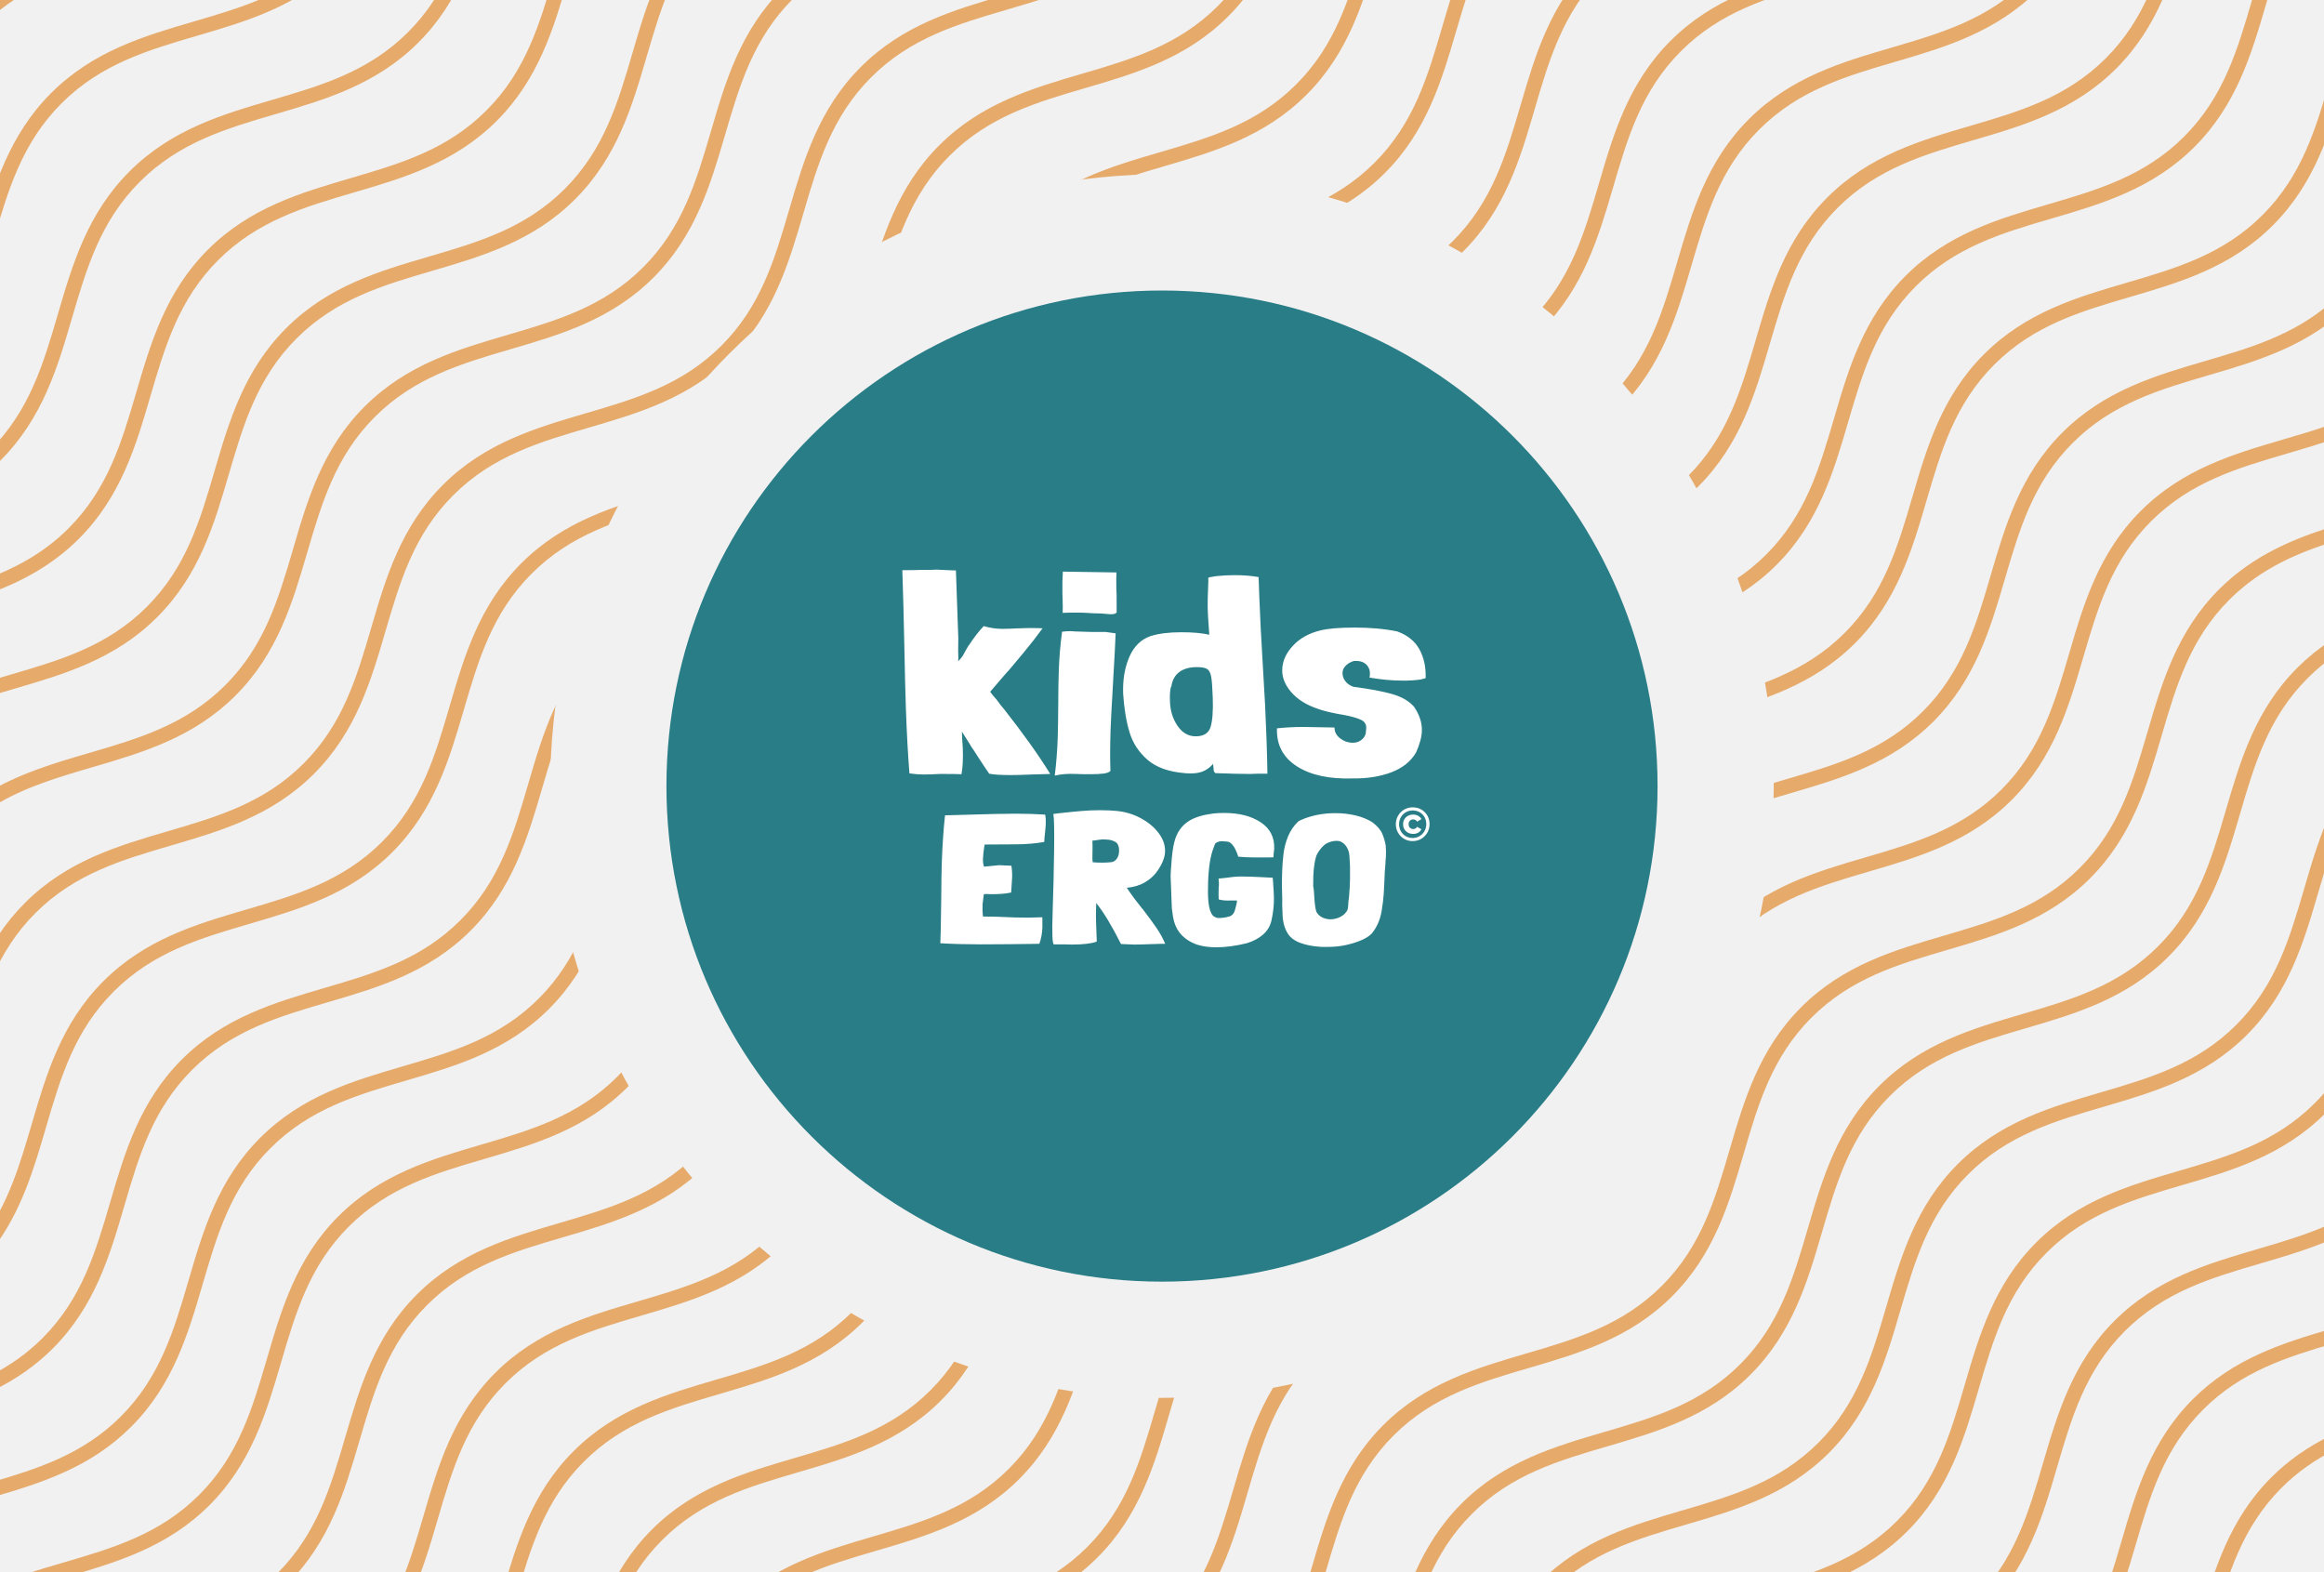 <?xml version="1.0" encoding="utf-8"?>
<!-- Generator: Adobe Illustrator 24.3.0, SVG Export Plug-In . SVG Version: 6.00 Build 0)  -->
<svg version="1.1" id="Laag_1" xmlns="http://www.w3.org/2000/svg" xmlns:xlink="http://www.w3.org/1999/xlink" x="0px" y="0px"
	 width="680px" height="460px" viewBox="0 0 680 460" style="enable-background:new 0 0 680 460;" xml:space="preserve">
<style type="text/css">
	.st0{fill:#F1F1F1;}
	.st1{clip-path:url(#SVGID_2_);fill:#E6AA6B;}
	.st2{clip-path:url(#SVGID_2_);fill:#F1F1F1;}
	.st3{clip-path:url(#SVGID_4_);fill:#F1F1F1;}
	.st4{clip-path:url(#SVGID_4_);fill:#297D87;}
	.st5{clip-path:url(#SVGID_4_);fill:#FFFFFF;}
</style>
<rect width="680" height="460"/>
<rect class="st0" width="680" height="460"/>
<g>
	<defs>
		<rect id="SVGID_1_" width="680" height="460"/>
	</defs>
	<clipPath id="SVGID_2_">
		<use xlink:href="#SVGID_1_"  style="overflow:visible;"/>
	</clipPath>
	<path class="st1" d="M-2,9.2C8.84-1.33,21.96-5.17,35.86-9.25c14.84-4.35,30.18-8.84,43.12-21.78
		c12.94-12.94,17.43-28.28,21.78-43.12c4.07-13.89,7.92-27.02,18.45-37.86l-7.94-7.72c-12.44,12.8-16.86,27.88-21.13,42.46
		c-4.14,14.12-8.04,27.47-18.98,38.4c-10.94,10.94-24.28,14.85-38.4,18.98C18.16-15.6,3.08-11.19-9.72,1.26L-2,9.2z"/>
	<path class="st1" d="M-0.56,77.68c0.67-2.2,1.32-4.41,1.97-6.61c4.14-14.12,8.04-27.46,18.98-38.4
		c10.94-10.94,24.28-14.84,38.4-18.98C73.62,9.34,88.96,4.84,101.9-8.1c12.94-12.94,17.43-28.28,21.78-43.12
		c4.14-14.12,8.04-27.46,18.98-38.4c10.94-10.94,24.28-14.84,38.4-18.98c2.21-0.65,4.41-1.29,6.61-1.97l-3.24-10.59
		c-2.16,0.66-4.32,1.29-6.48,1.93c-14.84,4.34-30.18,8.84-43.12,21.78c-12.94,12.94-17.43,28.28-21.78,43.12
		c-4.14,14.12-8.04,27.46-18.98,38.4C83.13-4.99,69.79-1.08,55.67,3.05C40.83,7.4,25.49,11.89,12.55,24.83
		C-0.39,37.77-4.88,53.11-9.23,67.95c-0.64,2.16-1.27,4.33-1.93,6.48L-0.56,77.68z"/>
	<path class="st1" d="M-2.37,141.55c1.7-1.38,3.36-2.87,4.92-4.44c12.94-12.94,17.44-28.28,21.78-43.12
		c4.14-14.12,8.04-27.46,18.98-38.4c10.94-10.94,24.28-14.84,38.4-18.98c14.84-4.35,30.18-8.84,43.12-21.78
		c12.94-12.94,17.43-28.28,21.78-43.12c4.13-14.12,8.04-27.46,18.98-38.4c10.94-10.94,24.28-14.84,38.4-18.98
		c14.84-4.35,30.18-8.84,43.12-21.78c1.56-1.56,3.06-3.22,4.44-4.92l-8.6-6.99c-1.15,1.41-2.38,2.78-3.67,4.07
		c-10.94,10.94-24.28,14.84-38.4,18.98c-14.84,4.34-30.18,8.84-43.12,21.78c-12.94,12.94-17.43,28.28-21.78,43.12
		C131.84-17.28,127.94-3.94,117,7c-10.94,10.94-24.28,14.84-38.4,18.98c-14.84,4.35-30.18,8.84-43.12,21.78
		C22.54,60.7,18.05,76.04,13.7,90.88C9.56,105,5.66,118.34-5.28,129.28c-1.29,1.29-2.66,2.53-4.07,3.67L-2.37,141.55z"/>
	<path class="st1" d="M-4.03,177.57c8.58-3.01,19.69-7.72,29.51-17.53c12.94-12.94,17.43-28.28,21.78-43.12
		c4.14-14.12,8.04-27.46,18.98-38.4c10.94-10.94,24.28-14.85,38.4-18.98c14.84-4.35,30.18-8.84,43.12-21.78
		c12.94-12.94,17.43-28.28,21.78-43.12c4.14-14.12,8.04-27.46,18.98-38.4c10.94-10.94,24.28-14.85,38.4-18.98
		c14.84-4.35,30.18-8.84,43.12-21.78c9.82-9.82,14.52-20.93,17.53-29.51l-10.45-3.66c-2.62,7.47-6.68,17.1-14.91,25.34
		c-10.94,10.94-24.28,14.84-38.4,18.98c-14.84,4.35-30.18,8.84-43.12,21.78c-12.94,12.94-17.43,28.28-21.78,43.12
		c-4.14,14.12-8.04,27.46-18.98,38.4c-10.94,10.94-24.28,14.85-38.4,18.98c-14.84,4.35-30.18,8.84-43.12,21.78
		c-12.94,12.94-17.43,28.28-21.78,43.12c-4.14,14.12-8.04,27.46-18.98,38.4c-8.23,8.23-17.87,12.29-25.34,14.91L-4.03,177.57z"/>
	<path class="st1" d="M-4.16,207.6c3.13-1.01,6.29-1.94,9.45-2.86c14.84-4.35,30.18-8.84,43.12-21.78
		c12.94-12.94,17.44-28.28,21.78-43.12c4.14-14.12,8.05-27.46,18.98-38.4c10.94-10.94,24.28-14.84,38.4-18.98
		c14.84-4.35,30.18-8.84,43.12-21.78c12.94-12.94,17.43-28.28,21.78-43.12c4.14-14.12,8.04-27.46,18.98-38.4
		c10.94-10.94,24.28-14.84,38.4-18.98c14.84-4.35,30.18-8.84,43.12-21.78c12.94-12.94,17.43-28.28,21.78-43.12
		c0.93-3.16,1.85-6.32,2.86-9.45l-10.54-3.4c-1.04,3.23-1.99,6.48-2.95,9.73c-4.14,14.12-8.05,27.46-18.98,38.4
		c-10.94,10.94-24.28,14.85-38.4,18.98c-14.84,4.35-30.18,8.84-43.12,21.78c-12.94,12.94-17.43,28.28-21.78,43.12
		c-4.14,14.12-8.04,27.46-18.98,38.4c-10.94,10.94-24.28,14.85-38.4,18.98c-14.84,4.35-30.18,8.84-43.12,21.78
		c-12.94,12.94-17.44,28.28-21.78,43.12c-4.14,14.12-8.04,27.46-18.98,38.4c-10.94,10.94-24.28,14.84-38.4,18.98
		c-3.25,0.95-6.51,1.91-9.73,2.95L-4.16,207.6z"/>
	<path class="st1" d="M-2.71,240.43c9.33-6.43,19.82-9.51,30.93-12.76c14.83-4.35,30.18-8.84,43.12-21.78
		c12.94-12.94,17.43-28.28,21.78-43.12c4.14-14.12,8.05-27.46,18.98-38.4c10.94-10.94,24.28-14.84,38.4-18.98
		c14.84-4.35,30.18-8.84,43.12-21.78c12.94-12.94,17.43-28.28,21.78-43.12c4.14-14.12,8.04-27.46,18.98-38.4
		c10.94-10.94,24.28-14.85,38.4-18.98c14.83-4.35,30.18-8.84,43.12-21.78c12.94-12.94,17.43-28.28,21.78-43.12
		c3.25-11.11,6.33-21.6,12.76-30.93l-9.12-6.29c-7.45,10.79-10.92,22.65-14.28,34.11c-4.14,14.12-8.04,27.47-18.98,38.4
		c-10.94,10.94-24.28,14.84-38.4,18.98c-14.84,4.35-30.18,8.84-43.12,21.78C213.6,7.2,209.11,22.54,204.76,37.38
		c-4.14,14.12-8.04,27.46-18.98,38.4c-10.94,10.94-24.28,14.84-38.4,18.98c-14.84,4.35-30.18,8.84-43.12,21.78
		c-12.94,12.94-17.44,28.28-21.78,43.12c-4.14,14.12-8.04,27.46-18.98,38.4C52.56,209,39.22,212.91,25.1,217.04
		c-11.46,3.36-23.31,6.83-34.1,14.28L-2.71,240.43z"/>
	<path class="st1" d="M-0.7,290.97c3.51-8.93,7.78-15.72,13.45-21.39c10.94-10.94,24.28-14.84,38.4-18.98
		c14.84-4.35,30.18-8.84,43.12-21.78c12.94-12.94,17.44-28.28,21.78-43.12c4.14-14.12,8.04-27.46,18.98-38.4
		c10.94-10.94,24.28-14.85,38.4-18.98c14.84-4.35,30.18-8.84,43.12-21.78c12.94-12.94,17.43-28.28,21.78-43.12
		c4.14-14.12,8.04-27.46,18.98-38.4c10.94-10.94,24.28-14.84,38.4-18.98c14.84-4.35,30.18-8.84,43.12-21.78
		c12.94-12.94,17.43-28.28,21.78-43.12c4.14-14.12,8.05-27.46,18.98-38.4c5.66-5.66,12.46-9.93,21.39-13.44l-4.05-10.31
		c-10.39,4.09-18.39,9.15-25.17,15.92c-12.94,12.94-17.43,28.28-21.78,43.12c-4.14,14.12-8.04,27.46-18.98,38.4
		c-10.94,10.94-24.28,14.84-38.4,18.98c-14.84,4.35-30.18,8.84-43.12,21.78c-12.94,12.94-17.43,28.28-21.78,43.12
		c-4.14,14.12-8.04,27.46-18.98,38.4c-10.94,10.94-24.28,14.84-38.4,18.98c-14.84,4.35-30.18,8.84-43.12,21.78
		c-12.94,12.94-17.43,28.28-21.78,43.12c-4.14,14.12-8.04,27.46-18.98,38.4c-10.94,10.94-24.28,14.84-38.4,18.98
		c-14.84,4.35-30.18,8.84-43.12,21.78c-6.78,6.78-11.84,14.77-15.92,25.17L-0.7,290.97z"/>
	<path class="st1" d="M-1.65,370.3c10.35-12.13,14.41-25.99,18.33-39.39c4.14-14.12,8.04-27.46,18.98-38.4
		c10.94-10.94,24.28-14.85,38.4-18.98c14.84-4.35,30.18-8.84,43.12-21.78c12.94-12.94,17.43-28.28,21.78-43.12
		c4.14-14.12,8.04-27.46,18.98-38.4c10.94-10.94,24.28-14.85,38.4-18.98c14.83-4.35,30.18-8.84,43.12-21.78
		c12.94-12.94,17.43-28.28,21.78-43.12c4.14-14.12,8.04-27.46,18.98-38.4c10.94-10.94,24.28-14.84,38.4-18.98
		c14.83-4.35,30.18-8.84,43.12-21.78c12.94-12.94,17.43-28.28,21.78-43.12c4.14-14.12,8.04-27.46,18.98-38.4
		c10.94-10.94,24.28-14.84,38.4-18.98c13.41-3.93,27.27-7.99,39.4-18.34l-7.19-8.42c-10.32,8.81-22.46,12.36-35.32,16.13
		c-14.84,4.35-30.18,8.84-43.12,21.78c-12.94,12.94-17.43,28.28-21.78,43.12c-4.14,14.12-8.05,27.46-18.98,38.4
		c-10.94,10.94-24.28,14.85-38.4,18.98c-14.84,4.35-30.18,8.84-43.12,21.78c-12.94,12.94-17.43,28.28-21.78,43.12
		c-4.14,14.12-8.04,27.46-18.98,38.4c-10.94,10.94-24.28,14.84-38.4,18.98c-14.84,4.35-30.18,8.84-43.12,21.78
		c-12.94,12.94-17.44,28.28-21.78,43.12c-4.14,14.12-8.04,27.46-18.98,38.4c-10.94,10.94-24.28,14.84-38.4,18.98
		c-14.84,4.35-30.18,8.84-43.12,21.78C14.9,297.62,10.4,312.96,6.06,327.8c-3.76,12.85-7.32,24.99-16.13,35.32L-1.65,370.3z"/>
	<path class="st1" d="M-3.62,411.34c8.52-3.76,15.55-8.46,21.46-14.38c12.94-12.94,17.43-28.28,21.78-43.12
		c4.14-14.12,8.04-27.46,18.98-38.4c10.94-10.94,24.28-14.84,38.4-18.98c14.84-4.35,30.18-8.84,43.12-21.78
		c12.94-12.94,17.43-28.28,21.78-43.12c4.14-14.12,8.04-27.46,18.98-38.4c10.94-10.94,24.28-14.84,38.4-18.98
		c14.84-4.35,30.18-8.84,43.12-21.78c12.94-12.94,17.43-28.28,21.78-43.12c4.14-14.12,8.04-27.46,18.98-38.4
		c10.94-10.94,24.28-14.85,38.4-18.98c14.84-4.35,30.18-8.84,43.12-21.78c12.94-12.94,17.43-28.28,21.78-43.12
		c4.14-14.12,8.04-27.46,18.98-38.4c10.94-10.94,24.28-14.85,38.4-18.98c14.84-4.35,30.18-8.84,43.12-21.78
		c5.92-5.92,10.62-12.94,14.38-21.46l-10.14-4.47c-3.24,7.35-7.08,13.1-12.08,18.1c-10.94,10.94-24.28,14.84-38.4,18.98
		c-14.84,4.35-30.18,8.84-43.12,21.78c-12.94,12.94-17.43,28.28-21.78,43.12c-4.14,14.12-8.04,27.46-18.98,38.4
		c-10.94,10.94-24.28,14.85-38.4,18.98c-14.84,4.35-30.18,8.84-43.12,21.78c-12.94,12.94-17.43,28.28-21.78,43.12
		c-4.14,14.12-8.04,27.46-18.98,38.4c-10.94,10.94-24.28,14.84-38.4,18.98c-14.84,4.35-30.18,8.84-43.12,21.78
		c-12.94,12.94-17.44,28.28-21.78,43.12c-4.13,14.12-8.04,27.47-18.98,38.4c-10.94,10.94-24.28,14.84-38.4,18.98
		c-14.84,4.35-30.18,8.84-43.12,21.78c-12.94,12.94-17.43,28.28-21.78,43.12c-4.13,14.12-8.04,27.46-18.98,38.4
		c-5,5-10.75,8.83-18.1,12.08L-3.62,411.34z"/>
	<path class="st1" d="M-4.3,442.23l1.94-0.57c14.84-4.35,30.18-8.84,43.12-21.78c12.94-12.94,17.43-28.28,21.78-43.12
		c4.14-14.12,8.05-27.46,18.98-38.4c10.94-10.94,24.28-14.84,38.4-18.98c14.84-4.35,30.18-8.84,43.12-21.78
		c12.94-12.94,17.43-28.28,21.78-43.12c4.14-14.12,8.04-27.46,18.98-38.4c10.94-10.94,24.28-14.84,38.4-18.98
		c14.84-4.35,30.18-8.84,43.12-21.78c12.94-12.94,17.43-28.28,21.78-43.12c4.14-14.12,8.04-27.46,18.98-38.4
		c10.94-10.94,24.28-14.84,38.4-18.98c14.84-4.35,30.18-8.84,43.12-21.78s17.43-28.28,21.78-43.12c4.14-14.12,8.04-27.46,18.98-38.4
		c10.94-10.94,24.28-14.84,38.4-18.98c14.84-4.35,30.18-8.84,43.12-21.78c12.94-12.94,17.43-28.28,21.78-43.11l0.57-1.95
		l-10.63-3.13l-0.58,1.96c-4.14,14.12-8.04,27.46-18.98,38.39c-10.94,10.94-24.28,14.84-38.4,18.98
		c-14.84,4.35-30.18,8.84-43.12,21.78C427.59-23.37,423.1-8.03,418.75,6.81c-4.14,14.12-8.04,27.46-18.98,38.4
		c-10.94,10.94-24.28,14.84-38.4,18.98c-14.84,4.35-30.18,8.84-43.12,21.78c-12.94,12.94-17.43,28.28-21.78,43.12
		c-4.14,14.12-8.04,27.46-18.98,38.4c-10.94,10.94-24.28,14.84-38.4,18.98c-14.84,4.35-30.18,8.84-43.12,21.78
		c-12.94,12.94-17.43,28.28-21.78,43.12c-4.14,14.12-8.04,27.46-18.98,38.4c-10.94,10.94-24.28,14.85-38.4,18.98
		c-14.84,4.35-30.18,8.84-43.12,21.78c-12.94,12.94-17.43,28.28-21.78,43.12c-4.14,14.12-8.04,27.46-18.98,38.4
		c-10.94,10.93-24.28,14.84-38.4,18.98l-1.95,0.57L-4.3,442.23z"/>
	<path class="st1" d="M-3.35,473.21c7.5-3.81,15.48-6.14,23.93-8.62c14.84-4.35,30.18-8.84,43.12-21.78
		c12.94-12.94,17.43-28.28,21.78-43.12c4.14-14.12,8.04-27.46,18.98-38.4c10.94-10.94,24.28-14.84,38.4-18.98
		c14.84-4.35,30.18-8.84,43.12-21.78c12.94-12.94,17.44-28.28,21.78-43.12c4.14-14.12,8.04-27.46,18.98-38.4
		c10.94-10.94,24.28-14.85,38.4-18.98c14.84-4.35,30.18-8.84,43.12-21.78c12.94-12.94,17.43-28.28,21.78-43.12
		c4.14-14.12,8.04-27.46,18.98-38.4c10.94-10.94,24.28-14.85,38.4-18.98c14.84-4.35,30.18-8.84,43.12-21.78
		c12.94-12.94,17.43-28.28,21.78-43.12c4.14-14.12,8.05-27.47,18.98-38.4c10.94-10.94,24.28-14.85,38.4-18.98
		c14.84-4.35,30.18-8.84,43.12-21.78c12.94-12.94,17.43-28.28,21.78-43.12c2.47-8.45,4.81-16.43,8.62-23.93l-9.88-5.01
		c-4.27,8.42-6.86,17.27-9.37,25.83c-4.14,14.12-8.04,27.46-18.98,38.4c-10.94,10.94-24.28,14.84-38.4,18.98
		c-14.84,4.35-30.18,8.84-43.12,21.78c-12.94,12.94-17.43,28.28-21.78,43.12c-4.14,14.12-8.04,27.46-18.98,38.4
		c-10.94,10.94-24.28,14.84-38.4,18.98c-14.84,4.35-30.18,8.84-43.12,21.78c-12.94,12.94-17.43,28.28-21.78,43.12
		c-4.14,14.12-8.04,27.46-18.98,38.4c-10.94,10.94-24.28,14.84-38.4,18.98c-14.83,4.35-30.18,8.84-43.12,21.78
		c-12.94,12.94-17.44,28.28-21.78,43.12c-4.14,14.12-8.04,27.46-18.98,38.4c-10.94,10.94-24.28,14.85-38.4,18.98
		c-14.83,4.35-30.18,8.84-43.12,21.78c-12.94,12.94-17.43,28.28-21.78,43.12c-4.14,14.12-8.04,27.46-18.98,38.4
		c-10.94,10.93-24.28,14.84-38.4,18.98c-8.56,2.51-17.41,5.1-25.83,9.37L-3.35,473.21z"/>
	<path class="st1" d="M-1.28,514.21c1.92-2.81,4.01-5.33,6.38-7.71c10.94-10.94,24.28-14.85,38.4-18.98
		c14.84-4.35,30.18-8.84,43.12-21.78c12.94-12.94,17.43-28.28,21.78-43.12c4.13-14.12,8.04-27.46,18.98-38.4
		c10.94-10.94,24.28-14.84,38.4-18.98c14.84-4.35,30.18-8.84,43.12-21.78c12.94-12.94,17.43-28.28,21.78-43.12
		c4.14-14.13,8.04-27.46,18.98-38.4c10.94-10.94,24.28-14.84,38.4-18.98c14.84-4.34,30.18-8.84,43.12-21.78
		c12.94-12.94,17.43-28.28,21.78-43.12c4.13-14.12,8.04-27.46,18.98-38.4c10.94-10.94,24.28-14.84,38.4-18.98
		c14.84-4.35,30.18-8.84,43.12-21.78c12.94-12.94,17.43-28.28,21.78-43.12c4.14-14.12,8.04-27.46,18.98-38.4
		C505.16,6.44,518.5,2.53,532.62-1.6c14.84-4.34,30.18-8.84,43.12-21.78c12.94-12.94,17.43-28.28,21.78-43.12
		c4.14-14.12,8.05-27.47,18.98-38.4c2.38-2.38,4.9-4.47,7.71-6.39l-6.24-9.15c-3.34,2.28-6.47,4.87-9.3,7.7
		c-12.94,12.94-17.43,28.28-21.78,43.12c-4.14,14.12-8.04,27.46-18.98,38.4c-10.94,10.94-24.28,14.84-38.4,18.98
		c-14.84,4.35-30.18,8.84-43.12,21.78c-12.94,12.94-17.43,28.28-21.78,43.12c-4.14,14.12-8.04,27.47-18.98,38.4
		c-10.94,10.94-24.28,14.85-38.4,18.98c-14.84,4.35-30.18,8.84-43.12,21.78c-12.94,12.94-17.43,28.28-21.78,43.12
		c-4.14,14.12-8.04,27.46-18.98,38.4c-10.94,10.94-24.28,14.84-38.4,18.98c-14.84,4.35-30.18,8.84-43.12,21.78
		c-12.94,12.94-17.43,28.28-21.78,43.12c-4.14,14.13-8.04,27.46-18.98,38.4c-10.94,10.94-24.28,14.84-38.4,18.98
		c-14.84,4.35-30.18,8.84-43.12,21.78c-12.94,12.94-17.43,28.28-21.78,43.12c-4.14,14.12-8.04,27.46-18.98,38.4
		c-10.94,10.94-24.28,14.84-38.4,18.98c-14.84,4.35-30.18,8.84-43.12,21.78c-2.83,2.83-5.42,5.96-7.7,9.3L-1.28,514.21z"/>
	<path class="st1" d="M6.1,577.56c1.04-3.23,1.99-6.48,2.95-9.73c4.14-14.12,8.04-27.46,18.98-38.4
		c10.94-10.94,24.28-14.84,38.4-18.98c14.84-4.35,30.18-8.84,43.12-21.78c12.94-12.94,17.43-28.28,21.78-43.12
		c4.14-14.12,8.04-27.46,18.98-38.4c10.94-10.94,24.28-14.84,38.4-18.98c14.84-4.35,30.18-8.84,43.12-21.78
		c12.94-12.94,17.43-28.28,21.78-43.12c4.14-14.12,8.04-27.46,18.98-38.4c10.94-10.94,24.28-14.84,38.4-18.98
		c14.84-4.35,30.18-8.84,43.12-21.78c12.94-12.94,17.43-28.28,21.78-43.12c4.14-14.12,8.04-27.46,18.98-38.4
		c10.94-10.94,24.28-14.84,38.4-18.98c14.84-4.35,30.18-8.84,43.12-21.78c12.94-12.94,17.43-28.28,21.78-43.12
		c4.14-14.12,8.04-27.46,18.98-38.4c10.94-10.94,24.28-14.84,38.4-18.98c14.84-4.35,30.18-8.84,43.12-21.78
		c12.94-12.94,17.43-28.28,21.78-43.12c4.14-14.12,8.04-27.46,18.98-38.4c10.94-10.93,24.28-14.85,38.4-18.98
		c3.25-0.95,6.51-1.91,9.73-2.95l-3.4-10.54c-3.13,1.01-6.29,1.93-9.45,2.86c-14.84,4.35-30.18,8.84-43.12,21.78
		c-12.94,12.94-17.44,28.28-21.78,43.12c-4.14,14.12-8.04,27.46-18.98,38.4C579.9,2.65,566.56,6.56,552.43,10.7
		c-14.84,4.35-30.18,8.84-43.12,21.78c-12.94,12.94-17.43,28.28-21.78,43.12c-4.14,14.12-8.04,27.46-18.98,38.4
		c-10.94,10.94-24.28,14.84-38.4,18.98c-14.84,4.35-30.18,8.84-43.12,21.78c-12.94,12.94-17.43,28.28-21.78,43.12
		c-4.14,14.12-8.05,27.46-18.98,38.4c-10.94,10.94-24.28,14.84-38.4,18.98c-14.84,4.35-30.18,8.84-43.12,21.78
		c-12.94,12.94-17.43,28.28-21.78,43.12c-4.14,14.12-8.05,27.47-18.98,38.4c-10.94,10.94-24.28,14.84-38.4,18.98
		c-14.84,4.35-30.18,8.84-43.12,21.78c-12.94,12.94-17.43,28.28-21.78,43.12c-4.14,14.12-8.04,27.46-18.98,38.4
		c-10.94,10.94-24.28,14.84-38.4,18.98c-14.84,4.35-30.18,8.84-43.12,21.78C7.26,534.53,2.76,549.88-1.58,564.71
		c-0.93,3.16-1.85,6.32-2.86,9.45L6.1,577.56z"/>
	<path class="st1" d="M36.04,577.69c2.62-7.47,6.67-17.1,14.91-25.34c10.94-10.94,24.28-14.84,38.4-18.98
		c14.83-4.34,30.18-8.84,43.12-21.78c12.94-12.94,17.43-28.28,21.78-43.12c4.14-14.12,8.04-27.46,18.98-38.4
		c10.94-10.94,24.28-14.84,38.4-18.98c14.84-4.35,30.18-8.84,43.12-21.78c12.94-12.94,17.43-28.28,21.78-43.12
		c4.13-14.12,8.04-27.46,18.98-38.4c10.94-10.94,24.28-14.84,38.4-18.98c14.83-4.35,30.18-8.84,43.12-21.78
		c12.94-12.94,17.43-28.28,21.78-43.12c4.14-14.12,8.04-27.46,18.98-38.4c10.94-10.94,24.28-14.84,38.4-18.98
		c14.84-4.35,30.18-8.84,43.12-21.78c12.94-12.94,17.43-28.28,21.78-43.12c4.14-14.12,8.05-27.46,18.98-38.4
		c10.94-10.94,24.28-14.84,38.4-18.98c14.84-4.34,30.18-8.84,43.12-21.78c12.94-12.94,17.43-28.28,21.78-43.12
		c4.14-14.12,8.04-27.46,18.98-38.4c8.24-8.24,17.87-12.3,25.34-14.91l-3.66-10.45c-8.58,3-19.69,7.71-29.51,17.53
		c-12.94,12.94-17.43,28.28-21.78,43.12c-4.14,14.12-8.04,27.46-18.98,38.4c-10.94,10.94-24.28,14.84-38.4,18.98
		c-14.84,4.34-30.18,8.84-43.12,21.78c-12.94,12.94-17.44,28.28-21.78,43.12c-4.14,14.12-8.04,27.46-18.98,38.4
		c-10.94,10.94-24.28,14.84-38.4,18.98c-14.84,4.34-30.18,8.84-43.12,21.78c-12.94,12.94-17.43,28.28-21.78,43.12
		c-4.14,14.12-8.04,27.46-18.98,38.4c-10.94,10.94-24.28,14.85-38.4,18.98c-14.84,4.35-30.18,8.84-43.12,21.78
		c-12.94,12.94-17.43,28.28-21.78,43.12c-4.14,14.12-8.04,27.46-18.98,38.4c-10.94,10.94-24.28,14.84-38.4,18.98
		c-14.84,4.35-30.18,8.84-43.12,21.78c-12.94,12.94-17.43,28.28-21.78,43.12c-4.14,14.13-8.04,27.46-18.98,38.4
		c-10.94,10.94-24.28,14.84-38.4,18.98c-14.84,4.35-30.18,8.84-43.12,21.78c-9.82,9.82-14.53,20.93-17.53,29.51L36.04,577.69z"/>
	<path class="st1" d="M70.21,579.35c1.14-1.41,2.38-2.78,3.67-4.07c10.94-10.94,24.28-14.84,38.4-18.98
		c14.84-4.34,30.18-8.84,43.12-21.78c12.94-12.94,17.43-28.28,21.78-43.12c4.14-14.12,8.04-27.46,18.98-38.4
		c10.94-10.94,24.28-14.84,38.4-18.98c14.84-4.35,30.18-8.84,43.12-21.78c12.94-12.94,17.43-28.28,21.78-43.12
		c4.14-14.12,8.04-27.46,18.98-38.4c10.94-10.94,24.28-14.84,38.4-18.98c14.84-4.34,30.18-8.84,43.12-21.78
		c12.94-12.94,17.43-28.28,21.78-43.12c4.14-14.13,8.05-27.46,18.98-38.4c10.94-10.94,24.28-14.84,38.4-18.98
		c14.84-4.35,30.18-8.84,43.12-21.78c12.94-12.94,17.43-28.28,21.78-43.12c4.14-14.12,8.04-27.46,18.98-38.4
		c10.94-10.94,24.28-14.85,38.4-18.98c14.84-4.35,30.18-8.84,43.12-21.78c12.94-12.94,17.43-28.28,21.78-43.12
		c4.14-14.12,8.04-27.46,18.98-38.4c1.29-1.29,2.66-2.52,4.07-3.67l-6.98-8.59c-1.71,1.38-3.36,2.88-4.92,4.44
		c-12.94,12.94-17.43,28.28-21.78,43.12c-4.14,14.12-8.04,27.46-18.98,38.4c-10.94,10.94-24.28,14.84-38.4,18.98
		c-14.84,4.35-30.18,8.84-43.12,21.78c-12.94,12.94-17.43,28.28-21.78,43.12c-4.14,14.12-8.04,27.46-18.98,38.4
		c-10.94,10.94-24.28,14.84-38.4,18.98c-14.84,4.35-30.18,8.84-43.12,21.78c-12.94,12.94-17.44,28.28-21.78,43.12
		c-4.13,14.12-8.04,27.46-18.98,38.4c-10.94,10.94-24.28,14.84-38.4,18.98c-14.84,4.35-30.18,8.84-43.12,21.78
		c-12.94,12.94-17.43,28.28-21.78,43.12c-4.14,14.12-8.04,27.46-18.98,38.4c-10.94,10.94-24.28,14.85-38.4,18.98
		c-14.84,4.35-30.18,8.84-43.12,21.78c-12.94,12.94-17.43,28.28-21.78,43.12c-4.13,14.12-8.04,27.46-18.98,38.4
		c-10.94,10.94-24.28,14.84-38.4,18.98c-14.83,4.35-30.18,8.84-43.12,21.78c-1.56,1.56-3.05,3.21-4.44,4.92L70.21,579.35z"/>
	<path class="st1" d="M128.73,581.16c2.16-0.66,4.32-1.29,6.48-1.93c14.84-4.34,30.18-8.84,43.12-21.78
		c12.94-12.94,17.43-28.28,21.78-43.12c4.14-14.12,8.04-27.47,18.98-38.4c10.94-10.94,24.28-14.84,38.4-18.98
		c14.84-4.35,30.18-8.84,43.12-21.78c12.94-12.94,17.43-28.28,21.78-43.12c4.14-14.12,8.05-27.46,18.98-38.4
		c10.94-10.94,24.28-14.84,38.4-18.98c14.84-4.34,30.18-8.84,43.12-21.78c12.94-12.94,17.43-28.28,21.78-43.12
		c4.14-14.12,8.05-27.47,18.98-38.4c10.94-10.94,24.28-14.85,38.4-18.98c14.84-4.35,30.18-8.84,43.12-21.78
		c12.94-12.94,17.43-28.28,21.78-43.12c4.14-14.12,8.04-27.46,18.98-38.4c10.94-10.94,24.28-14.84,38.4-18.98
		c14.84-4.35,30.18-8.84,43.12-21.78c12.94-12.94,17.43-28.28,21.78-43.11c0.63-2.16,1.27-4.33,1.93-6.49l-10.59-3.24
		c-0.67,2.2-1.32,4.41-1.97,6.62c-4.13,14.12-8.04,27.46-18.98,38.4c-10.94,10.94-24.28,14.84-38.4,18.98
		c-14.84,4.34-30.18,8.84-43.12,21.78c-12.94,12.94-17.43,28.28-21.78,43.12c-4.14,14.12-8.04,27.46-18.98,38.4
		c-10.94,10.94-24.28,14.84-38.4,18.98c-14.84,4.35-30.18,8.84-43.12,21.78c-12.94,12.94-17.43,28.28-21.78,43.12
		c-4.13,14.12-8.04,27.46-18.98,38.4c-10.94,10.94-24.28,14.84-38.4,18.98c-14.84,4.35-30.18,8.84-43.12,21.78
		c-12.94,12.94-17.43,28.28-21.78,43.12c-4.14,14.12-8.04,27.46-18.98,38.4c-10.94,10.94-24.28,14.84-38.4,18.98
		c-14.84,4.35-30.18,8.84-43.12,21.78c-12.94,12.94-17.43,28.28-21.78,43.12c-4.13,14.12-8.04,27.46-18.98,38.4
		c-10.94,10.94-24.28,14.85-38.4,18.98c-2.21,0.65-4.42,1.29-6.62,1.97L128.73,581.16z"/>
	<path class="st1" d="M201.9,579.72c12.44-12.8,16.86-27.88,21.13-42.46c4.14-14.13,8.04-27.47,18.98-38.4
		c10.94-10.94,24.28-14.85,38.4-18.98c14.84-4.35,30.18-8.84,43.12-21.78c12.94-12.94,17.43-28.28,21.78-43.12
		c4.14-14.12,8.04-27.46,18.98-38.4c10.94-10.94,24.28-14.85,38.4-18.98c14.84-4.34,30.18-8.84,43.12-21.77
		c12.94-12.94,17.43-28.28,21.78-43.12c4.14-14.12,8.05-27.46,18.98-38.4c10.94-10.94,24.28-14.84,38.4-18.98
		c14.84-4.35,30.18-8.84,43.12-21.78c12.94-12.94,17.43-28.28,21.78-43.12c4.14-14.12,8.04-27.46,18.98-38.4
		c10.94-10.94,24.28-14.84,38.4-18.98c14.58-4.27,29.66-8.69,42.46-21.13L682,83.96c-10.84,10.53-23.96,14.38-37.86,18.44
		c-14.84,4.35-30.18,8.84-43.12,21.78c-12.94,12.94-17.43,28.28-21.78,43.12c-4.14,14.12-8.04,27.46-18.98,38.4
		c-10.94,10.94-24.28,14.85-38.4,18.98c-14.84,4.35-30.18,8.84-43.12,21.78c-12.94,12.94-17.44,28.28-21.78,43.12
		c-4.14,14.12-8.04,27.46-18.98,38.4c-10.94,10.94-24.28,14.84-38.4,18.98c-14.84,4.35-30.18,8.84-43.12,21.78
		c-12.94,12.94-17.43,28.28-21.78,43.12c-4.14,14.12-8.04,27.46-18.98,38.4c-10.94,10.94-24.28,14.84-38.4,18.98
		c-14.84,4.35-30.18,8.84-43.12,21.78c-12.94,12.94-17.43,28.28-21.78,43.12c-4.07,13.9-7.91,27.02-18.44,37.86L201.9,579.72z"/>
	<path class="st1" d="M240.21,577.87c2.29-5.86,4.05-11.87,5.75-17.69c4.13-14.12,8.04-27.47,18.98-38.4
		c10.94-10.94,24.28-14.84,38.4-18.98c14.84-4.35,30.18-8.84,43.12-21.78c12.94-12.94,17.43-28.28,21.78-43.12
		c4.14-14.12,8.04-27.46,18.98-38.4c10.94-10.94,24.28-14.85,38.4-18.98c14.84-4.35,30.18-8.84,43.12-21.78
		c12.94-12.94,17.43-28.28,21.78-43.12c4.14-14.12,8.04-27.46,18.98-38.4c10.94-10.94,24.28-14.84,38.4-18.98
		c14.83-4.34,30.18-8.84,43.12-21.78c12.94-12.94,17.43-28.28,21.78-43.12c4.14-14.12,8.04-27.46,18.98-38.4
		c10.94-10.94,24.28-14.84,38.4-18.98c5.81-1.71,11.83-3.47,17.69-5.76l-4.03-10.32c-5.41,2.11-10.93,3.73-16.78,5.44
		c-14.84,4.35-30.18,8.84-43.12,21.78c-12.94,12.94-17.43,28.28-21.78,43.12c-4.14,14.12-8.04,27.46-18.98,38.4
		c-10.94,10.94-24.28,14.84-38.4,18.98c-14.84,4.35-30.18,8.84-43.12,21.78c-12.94,12.94-17.44,28.28-21.78,43.12
		c-4.14,14.12-8.04,27.46-18.98,38.4c-10.94,10.94-24.28,14.84-38.4,18.98c-14.84,4.35-30.18,8.84-43.12,21.78
		c-12.94,12.94-17.43,28.28-21.78,43.12c-4.14,14.12-8.04,27.46-18.98,38.4c-10.94,10.94-24.28,14.85-38.4,18.98
		c-14.84,4.35-30.18,8.84-43.12,21.78c-12.94,12.94-17.43,28.28-21.78,43.12c-1.71,5.84-3.33,11.36-5.44,16.78L240.21,577.87z"/>
	<path class="st1" d="M270.56,577.47c3.4-11.21,7.54-22.98,17.31-32.76c10.94-10.94,24.28-14.84,38.4-18.98
		c14.84-4.35,30.18-8.84,43.12-21.78c12.94-12.94,17.43-28.28,21.78-43.12c4.14-14.12,8.05-27.46,18.98-38.4
		c10.94-10.94,24.28-14.85,38.4-18.98c14.84-4.35,30.18-8.84,43.12-21.78c12.94-12.94,17.43-28.28,21.78-43.12
		c4.14-14.13,8.04-27.47,18.98-38.4c10.94-10.94,24.28-14.85,38.4-18.98c14.84-4.35,30.18-8.84,43.12-21.78
		c12.94-12.94,17.43-28.28,21.78-43.12c4.14-14.12,8.04-27.46,18.98-38.4c9.77-9.77,21.54-13.91,32.76-17.31l-3.21-10.6
		c-12.01,3.64-25.79,8.5-37.38,20.08c-12.94,12.94-17.43,28.28-21.78,43.12c-4.14,14.12-8.04,27.46-18.98,38.4
		c-10.94,10.94-24.28,14.84-38.4,18.98c-14.84,4.35-30.18,8.84-43.12,21.78c-12.94,12.94-17.43,28.28-21.78,43.12
		c-4.14,14.12-8.05,27.46-18.98,38.4c-10.94,10.94-24.28,14.85-38.4,18.98c-14.84,4.35-30.18,8.84-43.12,21.78
		c-12.94,12.94-17.44,28.28-21.78,43.12c-4.14,14.12-8.04,27.46-18.98,38.4c-10.94,10.94-24.28,14.84-38.4,18.98
		c-14.84,4.35-30.18,8.84-43.12,21.78c-11.58,11.58-16.44,25.36-20.08,37.38L270.56,577.47z"/>
	<path class="st1" d="M302.32,578.66c2.43-4.14,5.21-7.75,8.48-11.02c10.94-10.94,24.28-14.84,38.4-18.98
		c14.84-4.35,30.18-8.84,43.12-21.78c12.94-12.94,17.43-28.28,21.78-43.12c4.14-14.12,8.05-27.46,18.98-38.4
		c10.94-10.94,24.28-14.84,38.4-18.98c14.84-4.35,30.18-8.84,43.12-21.78c12.94-12.94,17.43-28.28,21.78-43.12
		c4.13-14.13,8.04-27.46,18.98-38.4c10.94-10.94,24.28-14.85,38.4-18.98c14.84-4.35,30.18-8.84,43.12-21.78
		c12.94-12.94,17.43-28.28,21.78-43.12c4.14-14.12,8.04-27.46,18.98-38.4c3.27-3.27,6.88-6.05,11.03-8.48l-5.61-9.55
		c-4.97,2.92-9.3,6.26-13.25,10.2c-12.94,12.94-17.43,28.28-21.78,43.12c-4.14,14.12-8.05,27.46-18.98,38.4
		c-10.94,10.94-24.28,14.85-38.4,18.98c-14.84,4.35-30.18,8.84-43.12,21.78c-12.94,12.94-17.43,28.28-21.78,43.12
		c-4.14,14.12-8.05,27.46-18.98,38.4c-10.94,10.94-24.28,14.85-38.4,18.98c-14.84,4.35-30.18,8.84-43.12,21.78
		c-12.94,12.94-17.43,28.28-21.78,43.12c-4.14,14.12-8.04,27.46-18.98,38.4c-10.94,10.94-24.28,14.85-38.4,18.98
		c-14.84,4.34-30.18,8.84-43.12,21.78c-3.95,3.95-7.29,8.28-10.2,13.25L302.32,578.66z"/>
	<path class="st1" d="M347.14,580.75c7.79-4.13,16.15-6.58,24.99-9.17c14.84-4.34,30.18-8.84,43.12-21.78
		c12.94-12.94,17.43-28.28,21.78-43.12c4.14-14.12,8.05-27.46,18.98-38.4c10.94-10.94,24.28-14.85,38.4-18.98
		c14.84-4.35,30.18-8.84,43.12-21.78c12.94-12.94,17.43-28.28,21.78-43.12c4.14-14.12,8.04-27.46,18.98-38.4
		c10.94-10.94,24.28-14.85,38.4-18.98c14.83-4.35,30.18-8.84,43.12-21.78c12.94-12.94,17.43-28.28,21.78-43.12
		c2.59-8.84,5.04-17.19,9.17-24.99l-9.79-5.19c-4.66,8.79-7.38,18.08-10.01,27.07c-4.14,14.12-8.04,27.46-18.98,38.4
		c-10.94,10.94-24.28,14.84-38.4,18.98c-14.84,4.35-30.18,8.84-43.12,21.78c-12.94,12.94-17.43,28.28-21.78,43.12
		c-4.14,14.12-8.05,27.46-18.98,38.4c-10.94,10.94-24.28,14.84-38.4,18.98c-14.84,4.35-30.18,8.84-43.12,21.78
		c-12.94,12.94-17.44,28.28-21.78,43.12c-4.14,14.12-8.05,27.46-18.98,38.4c-10.94,10.94-24.28,14.84-38.4,18.98
		c-8.98,2.63-18.28,5.35-27.06,10.01L347.14,580.75z"/>
	<path class="st1" d="M428.87,580.43c3.34-2.28,6.47-4.87,9.3-7.7c12.94-12.94,17.43-28.28,21.78-43.12
		c4.14-14.12,8.04-27.46,18.98-38.4c10.94-10.94,24.28-14.84,38.4-18.98c14.84-4.35,30.18-8.84,43.12-21.78
		c12.94-12.94,17.43-28.28,21.78-43.12c4.13-14.12,8.04-27.46,18.98-38.4c10.94-10.94,24.28-14.84,38.4-18.98
		c14.84-4.35,30.18-8.84,43.12-21.78c2.84-2.84,5.43-5.96,7.7-9.3l-9.15-6.24c-1.92,2.81-4,5.33-6.39,7.71
		c-10.94,10.94-24.28,14.84-38.4,18.98c-14.84,4.34-30.18,8.84-43.12,21.78c-12.94,12.94-17.43,28.28-21.78,43.12
		c-4.14,14.12-8.04,27.46-18.98,38.4c-10.94,10.94-24.28,14.84-38.4,18.98c-14.84,4.35-30.18,8.84-43.12,21.78
		c-12.94,12.94-17.43,28.28-21.78,43.12c-4.14,14.13-8.04,27.46-18.98,38.4c-2.38,2.38-4.9,4.47-7.71,6.39L428.87,580.43z"/>
	<path class="st1" d="M473.51,578.37c4.27-8.42,6.86-17.27,9.37-25.83c4.14-14.12,8.05-27.46,18.98-38.4
		c10.94-10.94,24.28-14.84,38.4-18.98c14.84-4.35,30.18-8.84,43.12-21.78c12.94-12.94,17.43-28.28,21.78-43.12
		c4.14-14.12,8.04-27.46,18.98-38.4c10.94-10.94,24.28-14.84,38.4-18.98c8.56-2.51,17.41-5.1,25.83-9.37l-5.01-9.88
		c-7.5,3.81-15.48,6.14-23.92,8.61c-14.84,4.35-30.18,8.84-43.12,21.78c-12.94,12.94-17.43,28.28-21.78,43.12
		c-4.14,14.12-8.04,27.46-18.98,38.4c-10.94,10.94-24.28,14.84-38.4,18.98c-14.84,4.35-30.18,8.84-43.12,21.78
		c-12.94,12.94-17.43,28.28-21.78,43.12c-2.48,8.45-4.81,16.42-8.62,23.92L473.51,578.37z"/>
	<path class="st1" d="M505.24,577.42l0.57-1.95c4.14-14.13,8.05-27.47,18.98-38.41c10.94-10.94,24.28-14.84,38.4-18.98
		c14.84-4.34,30.18-8.84,43.12-21.78c12.94-12.94,17.43-28.28,21.78-43.12c4.13-14.12,8.04-27.46,18.98-38.4
		c10.94-10.94,24.28-14.85,38.41-18.98l1.95-0.57l-3.12-10.63l-1.94,0.57c-14.84,4.35-30.18,8.84-43.12,21.78
		c-12.94,12.94-17.43,28.28-21.78,43.12c-4.14,14.13-8.05,27.46-18.98,38.4c-10.94,10.94-24.28,14.85-38.4,18.98
		c-14.84,4.35-30.18,8.84-43.12,21.78c-12.94,12.94-17.43,28.29-21.78,43.13l-0.57,1.94L505.24,577.42z"/>
	<path class="st1" d="M535.64,578.09c3.24-7.34,7.08-13.1,12.08-18.1c10.94-10.94,24.28-14.85,38.4-18.98
		c14.84-4.35,30.18-8.84,43.12-21.78c12.94-12.94,17.43-28.28,21.78-43.12c4.14-14.12,8.04-27.46,18.98-38.4
		c5-5,10.76-8.84,18.1-12.08l-4.47-10.13c-8.52,3.76-15.54,8.46-21.46,14.38c-12.94,12.94-17.43,28.28-21.78,43.12
		c-4.14,14.12-8.04,27.46-18.98,38.4c-10.94,10.94-24.28,14.84-38.4,18.98c-14.83,4.35-30.18,8.84-43.12,21.78
		c-5.92,5.92-10.62,12.94-14.38,21.46L535.64,578.09z"/>
	<path class="st1" d="M573.73,580.07c10.32-8.81,22.46-12.37,35.32-16.13c14.84-4.35,30.18-8.84,43.12-21.78
		c12.94-12.94,17.43-28.28,21.78-43.12c3.77-12.85,7.32-24.99,16.13-35.32l-8.42-7.19c-10.35,12.12-14.41,25.99-18.34,39.39
		c-4.14,14.12-8.04,27.46-18.98,38.4c-10.94,10.94-24.28,14.84-38.4,18.98c-13.41,3.93-27.27,7.99-39.39,18.34L573.73,580.07z"/>
	<path class="st2" d="M-2.07,14.01L-14.53,1.19l2.44-2.37C1.31-14.21,16.8-18.75,31.77-23.13c13.71-4.01,26.64-7.8,36.97-18.13
		C79.06-51.58,82.85-64.51,86.86-78.2c4.39-14.99,8.92-30.48,21.96-43.89l2.37-2.44l12.82,12.46l-2.37,2.44
		c-9.94,10.23-13.67,22.96-17.62,36.43c-4.47,15.26-9.08,31.02-22.64,44.58C67.83-15.07,52.06-10.45,36.82-5.98
		C23.32-2.03,10.59,1.7,0.37,11.64L-2.07,14.01z M-4.85,1.39l2.98,3.07C9.02-4.92,21.61-8.61,34.88-12.5
		c14.46-4.23,29.37-8.6,41.7-20.93C88.9-45.76,93.27-60.68,97.49-75.1c3.89-13.29,7.58-25.88,16.97-36.76l-3.07-2.98
		c-10.14,11.68-14.13,25.32-18,38.54C89.12-61.74,85.1-48,73.55-36.45C61.99-24.9,48.25-20.87,33.7-16.61
		C20.47-12.74,6.82-8.74-4.85,1.39z"/>
	<path class="st2" d="M1.69,81.92l-17.09-5.24l1-3.25c0.61-2,1.2-4,1.79-6.01l0.13-0.44c4.46-15.25,9.08-31.01,22.64-44.57
		C23.7,8.88,39.46,4.26,54.7-0.21c13.71-4.02,26.64-7.81,36.96-18.12c10.32-10.32,14.11-23.25,18.12-36.93
		c4.47-15.27,9.09-31.03,22.64-44.59c13.56-13.56,29.32-18.17,44.57-22.64c2.2-0.65,4.33-1.27,6.44-1.92l3.25-1l5.23,17.09l-3.25,1
		c-2.21,0.68-4.44,1.33-6.66,1.98c-13.69,4.01-26.63,7.8-36.95,18.12c-10.32,10.32-14.1,23.25-18.11,36.93
		c-4.48,15.28-9.09,31.04-22.64,44.59C90.75,7.86,74.99,12.48,59.74,16.95c-13.71,4.02-26.63,7.8-36.95,18.12
		C12.47,45.39,8.68,58.33,4.67,72.02c-0.65,2.22-1.3,4.44-1.98,6.65L1.69,81.92z M-6.92,72.17l4.09,1.25
		c0.33-1.1,0.65-2.21,0.98-3.32c4.26-14.55,8.29-28.3,19.84-39.85c11.54-11.55,25.28-15.57,39.82-19.83
		c14.45-4.23,29.37-8.6,41.7-20.93c12.32-12.32,16.69-27.24,20.92-41.66c4.27-14.58,8.29-28.31,19.84-39.86
		c11.56-11.55,25.3-15.58,39.85-19.84c1.11-0.32,2.21-0.65,3.32-0.98l-1.25-4.09c-1.06,0.31-2.12,0.63-3.19,0.94
		c-14.51,4.25-29.43,8.62-41.75,20.94c-12.33,12.33-16.69,27.25-20.92,41.67c-4.27,14.57-8.29,28.3-19.84,39.85
		C84.93-1.98,71.19,2.05,56.64,6.31c-14.45,4.23-29.36,8.6-41.69,20.93C2.63,39.56-1.74,54.48-5.96,68.91l-0.13,0.44
		C-6.37,70.29-6.65,71.23-6.92,72.17z"/>
	<path class="st2" d="M-2.86,146.33l-11.28-13.87l2.64-2.14c1.32-1.07,2.6-2.23,3.81-3.44c10.32-10.32,14.1-23.24,18.11-36.93
		c4.48-15.29,9.1-31.04,22.65-44.59C46.63,31.8,62.4,27.18,77.64,22.72c13.69-4.01,26.63-7.8,36.95-18.12
		c10.32-10.32,14.11-23.25,18.12-36.94c4.47-15.26,9.09-31.03,22.64-44.58c13.56-13.56,29.32-18.17,44.57-22.64
		c13.7-4.01,26.63-7.8,36.95-18.12c1.21-1.21,2.37-2.5,3.44-3.81l2.15-2.64l13.87,11.27l-2.14,2.64c-1.45,1.79-3.02,3.53-4.67,5.18
		c-13.55,13.55-29.3,18.17-44.54,22.63c-13.72,4.02-26.66,7.81-36.98,18.13c-10.33,10.33-14.11,23.26-18.12,36.95
		c-4.47,15.25-9.09,31.02-22.64,44.57c-13.56,13.56-29.32,18.17-44.57,22.64c-13.7,4.01-26.63,7.8-36.95,18.12
		C35.4,68.31,31.61,81.23,27.6,94.92c-4.47,15.28-9.09,31.04-22.65,44.6c-1.63,1.63-3.37,3.2-5.17,4.67L-2.86,146.33z M-4.63,133.37
		l2.7,3.32c0.71-0.65,1.4-1.31,2.08-1.98c12.33-12.33,16.7-27.25,20.92-41.67c4.27-14.57,8.3-28.31,19.84-39.85
		C52.46,41.64,66.2,37.61,80.75,33.35c14.43-4.23,29.35-8.59,41.68-20.92c12.32-12.32,16.69-27.24,20.92-41.66
		c4.26-14.56,8.28-28.3,19.84-39.86c11.55-11.55,25.3-15.58,39.85-19.84c14.45-4.23,29.35-8.6,41.67-20.92
		c0.68-0.68,1.34-1.37,1.98-2.08l-3.32-2.7c-0.55,0.6-1.11,1.18-1.68,1.76c-11.55,11.55-25.29,15.57-39.83,19.83
		c-14.44,4.23-29.36,8.6-41.69,20.92c-12.32,12.33-16.69,27.24-20.92,41.67c-4.27,14.56-8.29,28.3-19.84,39.85
		c-11.56,11.55-25.3,15.58-39.85,19.84c-14.43,4.23-29.34,8.59-41.67,20.92C25.56,62.48,21.19,77.39,16.97,91.81
		c-4.27,14.59-8.3,28.32-19.84,39.87C-3.45,132.26-4.04,132.82-4.63,133.37z"/>
	<path class="st2" d="M-6.11,181.9l-5.91-16.87l3.21-1.12c7.13-2.5,16.31-6.36,24.06-14.11c10.32-10.32,14.11-23.26,18.12-36.95
		C37.83,97.6,42.45,81.84,56,68.28c13.55-13.55,29.32-18.17,44.56-22.64c13.7-4.01,26.63-7.8,36.96-18.12
		c10.32-10.32,14.11-23.26,18.12-36.95c4.46-15.25,9.08-31.01,22.64-44.57c13.55-13.55,29.31-18.17,44.55-22.63
		c13.72-4.02,26.65-7.81,36.97-18.13c7.74-7.75,11.61-16.93,14.11-24.06l1.12-3.21l16.87,5.91l-1.12,3.21
		c-3.13,8.92-8.04,20.49-18.34,30.79c-13.56,13.56-29.32,18.17-44.57,22.64c-13.69,4.01-26.63,7.8-36.95,18.12
		C180.6-31.04,176.81-18.1,172.8-4.41c-4.47,15.27-9.09,31.03-22.64,44.58c-13.55,13.55-29.32,18.17-44.56,22.64
		c-13.7,4.01-26.63,7.8-36.96,18.12c-10.32,10.32-14.1,23.24-18.11,36.93c-4.48,15.28-9.1,31.04-22.64,44.59
		c-10.31,10.3-21.87,15.21-30.79,18.34L-6.11,181.9z M-3.37,169.16l1.41,4.04c7.69-2.92,16.87-7.4,25.04-15.56
		c12.32-12.32,16.69-27.23,20.91-41.65c4.27-14.58,8.3-28.32,19.84-39.87c11.56-11.55,25.3-15.58,39.85-19.84
		c14.43-4.23,29.35-8.6,41.67-20.92c12.32-12.32,16.69-27.23,20.92-41.66c4.27-14.57,8.29-28.31,19.84-39.86
		c11.55-11.55,25.3-15.58,39.85-19.84c14.43-4.23,29.34-8.59,41.67-20.92c8.16-8.16,12.64-17.34,15.56-25.03l-4.04-1.42
		c-2.77,7.25-6.98,15.85-14.55,23.42c-11.55,11.55-25.29,15.57-39.84,19.83c-14.45,4.23-29.36,8.6-41.68,20.92
		c-12.32,12.33-16.69,27.24-20.92,41.67c-4.26,14.55-8.29,28.3-19.84,39.85c-11.55,11.56-25.3,15.58-39.85,19.84
		c-14.43,4.23-29.35,8.6-41.67,20.92c-12.33,12.33-16.69,27.24-20.92,41.67c-4.26,14.55-8.29,28.3-19.84,39.85
		C12.48,162.18,3.88,166.39-3.37,169.16z"/>
	<path class="st2" d="M-6.35,211.88l-5.48-17.01l3.24-1.04c3.33-1.07,6.78-2.08,9.82-2.97c13.69-4.01,26.63-7.8,36.95-18.12
		c10.32-10.32,14.11-23.26,18.12-36.95c4.47-15.25,9.08-31.01,22.64-44.57c13.56-13.56,29.32-18.17,44.57-22.64
		c13.69-4.01,26.63-7.8,36.95-18.12c10.32-10.33,14.11-23.26,18.12-36.95c4.46-15.25,9.08-31.01,22.64-44.57
		c13.55-13.55,29.32-18.17,44.57-22.64c13.69-4.01,26.63-7.8,36.95-18.12c10.32-10.32,14.11-23.26,18.12-36.95
		c0.89-3.03,1.89-6.47,2.97-9.82l1.04-3.24l17.01,5.48l-1.04,3.24c-0.99,3.06-1.91,6.23-2.81,9.29
		c-4.49,15.33-9.11,31.09-22.66,44.64c-13.55,13.56-29.32,18.17-44.57,22.64c-13.7,4.01-26.63,7.8-36.95,18.12
		C203.53-8.1,199.74,4.83,195.73,18.52c-4.47,15.25-9.08,31.01-22.64,44.57c-13.56,13.56-29.32,18.17-44.57,22.64
		c-13.7,4.01-26.63,7.8-36.95,18.12c-10.32,10.32-14.11,23.25-18.12,36.94c-4.46,15.25-9.07,31.01-22.64,44.58
		C37.26,198.92,21.5,203.54,6.25,208c-2.91,0.85-6.2,1.81-9.37,2.84L-6.35,211.88z M-3.27,199.28l1.31,4.07
		c2.18-0.67,4.33-1.29,6.29-1.87c14.43-4.23,29.35-8.59,41.67-20.92c12.34-12.33,16.7-27.25,20.92-41.67
		c4.27-14.56,8.29-28.3,19.84-39.85c11.55-11.55,25.3-15.58,39.85-19.84c14.43-4.23,29.35-8.59,41.67-20.92
		c12.33-12.33,16.69-27.24,20.92-41.67c4.26-14.55,8.29-28.3,19.84-39.85c11.55-11.55,25.29-15.57,39.83-19.83
		c14.44-4.23,29.36-8.6,41.68-20.93c12.32-12.32,16.69-27.23,20.92-41.66c0.62-2.1,1.23-4.21,1.87-6.3l-4.07-1.31
		c-0.68,2.21-1.31,4.39-1.9,6.4c-4.26,14.55-8.29,28.3-19.84,39.85c-11.55,11.55-25.3,15.58-39.85,19.84
		c-14.43,4.23-29.35,8.6-41.67,20.92c-12.33,12.33-16.7,27.25-20.92,41.67c-4.26,14.55-8.29,28.29-19.84,39.85
		c-11.55,11.55-25.3,15.58-39.85,19.84c-14.43,4.22-29.34,8.59-41.67,20.92c-12.33,12.33-16.7,27.24-20.92,41.67
		c-4.26,14.55-8.29,28.3-19.84,39.85c-11.55,11.55-25.3,15.58-39.85,19.84C1.03,197.99-1.11,198.62-3.27,199.28z"/>
	<path class="st2" d="M-3.58,245.16l-10.15-14.71l2.8-1.93c11.24-7.76,23.35-11.3,35.07-14.74c13.71-4.01,26.64-7.8,36.97-18.13
		c10.32-10.32,14.11-23.25,18.12-36.95c4.47-15.25,9.08-31.02,22.64-44.57c13.55-13.55,29.31-18.17,44.56-22.64
		c13.7-4.01,26.64-7.8,36.96-18.12c10.32-10.32,14.11-23.25,18.12-36.94c4.47-15.25,9.08-31.02,22.64-44.57
		c13.55-13.55,29.32-18.17,44.57-22.64c13.71-4.02,26.64-7.81,36.95-18.12c10.32-10.32,14.11-23.25,18.12-36.94
		c3.44-11.74,6.99-23.85,14.74-35.1l1.93-2.8l14.71,10.15l-1.93,2.8c-6.13,8.88-9.12,19.12-12.3,29.95
		c-4.47,15.26-9.09,31.02-22.64,44.57c-13.55,13.55-29.31,18.17-44.55,22.63c-13.71,4.01-26.64,7.8-36.97,18.13
		c-10.32,10.32-14.11,23.25-18.12,36.94c-4.47,15.27-9.09,31.03-22.64,44.58c-13.55,13.55-29.32,18.17-44.56,22.64
		c-13.7,4.01-26.63,7.8-36.96,18.12c-10.32,10.32-14.11,23.25-18.12,36.94c-4.47,15.26-9.09,31.02-22.64,44.58
		c-13.55,13.55-29.3,18.17-44.54,22.63c-10.86,3.18-21.1,6.17-29.98,12.3L-3.58,245.16z M-4.22,232.26l2.43,3.52
		c9.01-5.51,18.77-8.36,29.05-11.37c14.44-4.23,29.35-8.6,41.67-20.92c12.32-12.32,16.69-27.24,20.92-41.67
		c4.27-14.56,8.29-28.3,19.84-39.85c11.55-11.55,25.29-15.57,39.84-19.84c14.44-4.23,29.36-8.6,41.68-20.92
		c12.32-12.32,16.69-27.24,20.92-41.66c4.27-14.57,8.3-28.31,19.85-39.86c11.55-11.56,25.3-15.58,39.85-19.84
		c14.44-4.23,29.35-8.6,41.67-20.92c12.32-12.32,16.69-27.23,20.92-41.65c3.01-10.3,5.87-20.07,11.38-29.07l-3.52-2.43
		c-5.9,9.6-8.97,20.1-11.96,30.28c-4.27,14.56-8.29,28.3-19.84,39.85c-11.54,11.54-25.28,15.57-39.82,19.83
		c-14.45,4.23-29.37,8.6-41.7,20.93c-12.33,12.33-16.7,27.24-20.92,41.67c-4.27,14.56-8.29,28.3-19.84,39.85
		c-11.55,11.55-25.3,15.58-39.85,19.84c-14.43,4.23-29.35,8.6-41.67,20.92c-12.33,12.33-16.7,27.25-20.92,41.67
		c-4.26,14.55-8.29,28.3-19.84,39.85c-11.55,11.55-25.3,15.58-39.85,19.84C15.86,223.29,5.37,226.37-4.22,232.26z"/>
	<path class="st2" d="M1.21,295.38l-16.64-6.54l1.24-3.16c4.27-10.85,9.57-19.21,16.68-26.33c13.55-13.56,29.32-18.17,44.57-22.64
		c13.7-4.01,26.63-7.8,36.95-18.12c10.32-10.32,14.11-23.25,18.12-36.94c4.47-15.26,9.08-31.02,22.64-44.58
		c13.56-13.56,29.32-18.17,44.57-22.64c13.69-4.01,26.63-7.8,36.95-18.12c10.32-10.32,14.11-23.25,18.12-36.94
		c4.47-15.27,9.09-31.03,22.64-44.58c13.56-13.55,29.32-18.17,44.57-22.64c13.7-4.01,26.63-7.8,36.95-18.12
		c10.33-10.33,14.11-23.26,18.12-36.95c4.47-15.25,9.08-31.01,22.64-44.57c7.12-7.12,15.49-12.42,26.33-16.68l3.16-1.25l6.54,16.64
		l-3.17,1.24c-8.48,3.33-14.91,7.36-20.23,12.68c-10.32,10.32-14.11,23.26-18.12,36.95c-4.47,15.25-9.08,31.02-22.64,44.57
		C327.68,0.21,311.92,4.83,296.68,9.3c-13.73,4.02-26.66,7.81-36.97,18.13c-10.32,10.32-14.11,23.26-18.12,36.95
		c-4.47,15.25-9.08,31.01-22.64,44.56c-13.55,13.55-29.31,18.17-44.56,22.64c-13.7,4.01-26.63,7.8-36.96,18.13
		c-10.32,10.32-14.11,23.26-18.12,36.95c-4.47,15.25-9.08,31.01-22.64,44.57c-13.55,13.55-29.32,18.17-44.56,22.63
		c-13.71,4.02-26.64,7.81-36.95,18.12c-5.32,5.33-9.35,11.75-12.69,20.23L1.21,295.38z M-6.55,285.02l3.98,1.57
		c3.44-7.86,7.59-14.09,12.9-19.41c11.55-11.55,25.29-15.57,39.83-19.83c14.45-4.23,29.37-8.6,41.69-20.92
		c12.33-12.32,16.7-27.24,20.92-41.67c4.26-14.55,8.29-28.3,19.84-39.85c11.56-11.56,25.3-15.58,39.85-19.84
		c14.43-4.23,29.35-8.6,41.67-20.92c12.32-12.32,16.69-27.24,20.92-41.67c4.26-14.55,8.29-28.3,19.84-39.85
		c11.55-11.55,25.29-15.57,39.83-19.83c14.46-4.24,29.37-8.61,41.69-20.93c12.33-12.32,16.69-27.24,20.92-41.67
		c4.26-14.56,8.29-28.3,19.84-39.85c5.32-5.32,11.54-9.46,19.41-12.9l-1.57-3.98c-8.43,3.67-15.12,8.12-20.87,13.86
		c-12.33,12.33-16.7,27.24-20.92,41.67c-4.26,14.55-8.28,28.29-19.84,39.85c-11.56,11.56-25.3,15.58-39.85,19.84
		c-14.43,4.23-29.35,8.6-41.67,20.92c-12.32,12.32-16.69,27.24-20.92,41.66c-4.27,14.57-8.29,28.31-19.84,39.86
		c-11.55,11.55-25.3,15.58-39.85,19.84c-14.43,4.23-29.34,8.59-41.67,20.92c-12.33,12.33-16.7,27.24-20.92,41.67
		c-4.27,14.56-8.29,28.3-19.84,39.85c-11.55,11.55-25.29,15.58-39.84,19.84c-14.43,4.23-29.35,8.59-41.67,20.92
		C1.57,269.89-2.88,276.58-6.55,285.02z"/>
	<path class="st2" d="M-1.27,375.1l-13.6-11.61l2.21-2.59c8.34-9.77,11.79-21.57,15.45-34.06c4.47-15.26,9.09-31.02,22.64-44.57
		C38.99,268.71,54.75,264.1,70,259.63c13.7-4.01,26.63-7.8,36.95-18.12c10.33-10.33,14.11-23.26,18.12-36.95
		c4.47-15.25,9.08-31.01,22.64-44.57c13.55-13.55,29.32-18.17,44.57-22.64c13.69-4.01,26.63-7.8,36.95-18.12
		c10.32-10.32,14.11-23.25,18.12-36.94c4.47-15.25,9.08-31.02,22.64-44.58c13.55-13.55,29.32-18.17,44.57-22.64
		c13.7-4.01,26.63-7.8,36.96-18.12c10.33-10.33,14.11-23.26,18.12-36.95c4.46-15.25,9.08-31.01,22.64-44.57
		c13.55-13.55,29.31-18.17,44.56-22.64c12.5-3.66,24.3-7.11,34.08-15.45l2.59-2.21l11.6,13.6l-2.59,2.21
		c-12.67,10.82-26.89,14.98-40.64,19.01c-13.71,4.02-26.64,7.81-36.96,18.12c-10.33,10.33-14.11,23.26-18.12,36.95
		c-4.47,15.25-9.09,31.02-22.64,44.57c-13.55,13.55-29.32,18.17-44.56,22.64c-13.71,4.02-26.64,7.81-36.95,18.12
		c-10.32,10.32-14.11,23.26-18.12,36.95c-4.47,15.26-9.09,31.02-22.64,44.57c-13.55,13.55-29.31,18.16-44.55,22.63
		c-13.71,4.02-26.65,7.81-36.97,18.13c-10.32,10.32-14.11,23.25-18.12,36.93c-4.48,15.28-9.09,31.04-22.64,44.59
		c-13.55,13.55-29.31,18.17-44.56,22.64c-13.7,4.01-26.64,7.8-36.96,18.12c-10.32,10.32-14.11,23.25-18.12,36.93
		c-4.03,13.77-8.19,27.98-19.02,40.67L-1.27,375.1z M-5.35,362.67l3.26,2.78c8.34-10.96,11.99-23.42,15.52-35.49
		c4.27-14.57,8.29-28.3,19.84-39.85c11.56-11.55,25.3-15.58,39.85-19.84c14.43-4.23,29.35-8.6,41.67-20.92
		c12.32-12.32,16.69-27.23,20.92-41.65c4.27-14.58,8.3-28.32,19.85-39.86c11.55-11.55,25.3-15.58,39.85-19.84
		c14.44-4.23,29.35-8.6,41.67-20.92c12.32-12.32,16.69-27.23,20.92-41.65c4.27-14.57,8.29-28.32,19.85-39.87
		c11.54-11.55,25.28-15.57,39.82-19.83c14.45-4.23,29.37-8.6,41.69-20.93c12.33-12.32,16.69-27.24,20.92-41.66
		c4.26-14.56,8.29-28.3,19.84-39.86c11.55-11.55,25.29-15.57,39.83-19.83c12.1-3.54,24.56-7.19,35.51-15.53l-2.78-3.26
		c-10.24,7.74-21.77,11.12-33.92,14.67c-14.43,4.23-29.35,8.6-41.67,20.92c-12.33,12.32-16.69,27.24-20.92,41.67
		c-4.26,14.55-8.29,28.29-19.84,39.85c-11.55,11.55-25.3,15.58-39.85,19.84c-14.43,4.23-29.35,8.6-41.67,20.92
		c-12.33,12.33-16.69,27.24-20.92,41.67c-4.27,14.56-8.29,28.3-19.84,39.85c-11.55,11.55-25.3,15.58-39.85,19.84
		c-14.43,4.23-29.35,8.6-41.67,20.92c-12.33,12.33-16.7,27.25-20.92,41.67c-4.26,14.55-8.28,28.29-19.84,39.85
		c-11.55,11.55-25.3,15.58-39.85,19.84c-14.43,4.22-29.34,8.59-41.67,20.92c-12.32,12.32-16.69,27.24-20.92,41.66
		C5.76,340.9,2.39,352.43-5.35,362.67z"/>
	<path class="st2" d="M-5.36,415.82l-7.21-16.36l3.11-1.37c6.95-3.07,12.38-6.68,17.07-11.37c10.33-10.33,14.11-23.26,18.12-36.95
		c4.47-15.27,9.09-31.02,22.64-44.57c13.56-13.55,29.32-18.17,44.57-22.64c13.7-4.01,26.63-7.8,36.95-18.12
		c10.33-10.33,14.11-23.26,18.12-36.95c4.46-15.24,9.08-31.01,22.64-44.57c13.55-13.55,29.32-18.17,44.57-22.64
		c13.7-4.01,26.63-7.8,36.95-18.12c10.32-10.33,14.11-23.26,18.12-36.95c4.46-15.25,9.08-31.01,22.64-44.57
		c13.56-13.56,29.32-18.17,44.57-22.64c13.69-4.01,26.63-7.79,36.95-18.12c10.32-10.32,14.11-23.25,18.12-36.95
		c4.46-15.25,9.08-31.01,22.64-44.57c13.55-13.55,29.31-18.17,44.56-22.64c13.71-4.02,26.64-7.8,36.96-18.12
		c4.69-4.69,8.31-10.12,11.37-17.07l1.37-3.11l16.36,7.21l-1.37,3.11c-3.93,8.92-8.87,16.27-15.09,22.5
		c-13.55,13.55-29.32,18.17-44.57,22.64c-13.69,4.01-26.63,7.8-36.95,18.12c-10.32,10.32-14.11,23.25-18.12,36.93
		c-4.48,15.28-9.09,31.04-22.64,44.59c-13.55,13.55-29.32,18.17-44.57,22.64c-13.7,4.01-26.63,7.8-36.96,18.12
		c-10.32,10.32-14.11,23.25-18.12,36.93c-4.48,15.28-9.09,31.04-22.64,44.59c-13.55,13.55-29.31,18.17-44.55,22.63
		c-13.71,4.02-26.65,7.8-36.97,18.12c-10.32,10.32-14.11,23.26-18.12,36.95c-4.47,15.25-9.08,31.02-22.64,44.57
		c-13.55,13.56-29.32,18.17-44.57,22.64c-13.71,4.02-26.63,7.81-36.95,18.12c-10.32,10.32-14.11,23.26-18.12,36.95
		c-4.46,15.25-9.08,31.01-22.64,44.57c-6.22,6.22-13.58,11.16-22.49,15.09L-5.36,415.82z M-3.64,402.88l1.73,3.92
		c6.76-3.33,12.46-7.35,17.35-12.24c12.33-12.33,16.7-27.25,20.92-41.67c4.26-14.56,8.29-28.3,19.84-39.85
		c11.55-11.54,25.28-15.57,39.83-19.83c14.45-4.23,29.37-8.6,41.69-20.93c12.32-12.32,16.69-27.24,20.92-41.66
		c4.26-14.56,8.29-28.3,19.84-39.86c11.55-11.55,25.29-15.57,39.84-19.83c14.45-4.23,29.36-8.6,41.68-20.92
		c12.32-12.32,16.69-27.23,20.92-41.66c4.27-14.58,8.3-28.31,19.84-39.86c11.55-11.55,25.3-15.58,39.85-19.84
		c14.43-4.23,29.35-8.6,41.67-20.92c12.32-12.32,16.69-27.23,20.92-41.66c4.27-14.58,8.3-28.32,19.85-39.86
		c11.55-11.55,25.29-15.58,39.85-19.84c14.43-4.23,29.35-8.59,41.67-20.92c4.89-4.89,8.91-10.59,12.24-17.35l-3.91-1.73
		c-3.11,6.31-6.76,11.47-11.35,16.05c-11.55,11.55-25.29,15.57-39.83,19.83c-14.45,4.23-29.37,8.6-41.69,20.92
		c-12.33,12.33-16.7,27.25-20.92,41.67c-4.26,14.55-8.29,28.3-19.84,39.85c-11.56,11.56-25.3,15.58-39.85,19.84
		c-14.42,4.22-29.34,8.59-41.67,20.92c-12.33,12.33-16.69,27.24-20.92,41.67c-4.26,14.55-8.29,28.29-19.84,39.85
		c-11.55,11.55-25.3,15.58-39.85,19.84c-14.43,4.23-29.35,8.59-41.67,20.92c-12.33,12.33-16.7,27.25-20.92,41.67
		c-4.26,14.55-8.28,28.29-19.84,39.85c-11.55,11.55-25.29,15.58-39.85,19.84c-14.43,4.23-29.35,8.59-41.67,20.92
		c-12.32,12.32-16.69,27.23-20.92,41.65c-4.27,14.57-8.29,28.31-19.84,39.87C7.83,396.11,2.67,399.76-3.64,402.88z"/>
	<path class="st2" d="M-6.6,446.45l-5.04-17.15l5.21-1.53c13.71-4.02,26.64-7.81,36.96-18.12c10.32-10.32,14.11-23.25,18.12-36.94
		c4.47-15.26,9.08-31.02,22.64-44.58c13.55-13.55,29.32-18.17,44.57-22.64c13.69-4.01,26.62-7.79,36.96-18.12
		c10.32-10.32,14.11-23.26,18.12-36.95c4.47-15.25,9.08-31.01,22.64-44.57c13.56-13.56,29.32-18.17,44.57-22.64
		c13.7-4.01,26.63-7.8,36.95-18.12c10.32-10.32,14.11-23.26,18.12-36.95c4.46-15.24,9.08-31.01,22.64-44.57
		c13.56-13.56,29.32-18.17,44.57-22.64c13.69-4.01,26.63-7.8,36.95-18.12c10.32-10.32,14.11-23.26,18.12-36.95
		c4.46-15.25,9.08-31.01,22.64-44.57c13.55-13.55,29.31-18.17,44.55-22.63c13.72-4.02,26.65-7.81,36.97-18.13
		c10.32-10.32,14.11-23.25,18.12-36.94l1.54-5.23l17.15,5.05l-1.53,5.21c-4.47,15.25-9.09,31.01-22.64,44.56
		c-13.56,13.56-29.32,18.17-44.57,22.64c-13.7,4.01-26.63,7.8-36.96,18.12c-10.32,10.32-14.11,23.25-18.12,36.94
		c-4.47,15.27-9.09,31.03-22.64,44.58C396.45,69,380.69,73.62,365.44,78.08c-13.69,4.01-26.63,7.8-36.95,18.12
		c-10.32,10.32-14.11,23.25-18.12,36.94c-4.47,15.26-9.09,31.02-22.64,44.58c-13.55,13.55-29.31,18.17-44.56,22.64
		c-13.72,4.02-26.65,7.81-36.96,18.12c-10.32,10.32-14.11,23.26-18.12,36.95c-4.46,15.25-9.08,31.01-22.64,44.57
		c-13.56,13.56-29.33,18.17-44.57,22.64c-13.7,4.01-26.63,7.8-36.95,18.12c-10.32,10.32-14.11,23.25-18.12,36.95
		c-4.47,15.25-9.08,31.02-22.64,44.57c-13.55,13.55-29.32,18.17-44.57,22.63L-6.6,446.45z M-3.2,433.91l1.21,4.1
		c14.02-4.11,28.4-8.58,40.35-20.53c12.33-12.33,16.69-27.24,20.92-41.67c4.26-14.56,8.29-28.3,19.84-39.85
		c11.55-11.55,25.29-15.58,39.84-19.84c14.43-4.23,29.35-8.59,41.68-20.92c12.33-12.33,16.69-27.24,20.92-41.67
		c4.26-14.55,8.29-28.3,19.84-39.85c11.54-11.55,25.28-15.57,39.82-19.83c14.46-4.24,29.37-8.61,41.7-20.93
		c12.32-12.32,16.69-27.24,20.92-41.67c4.26-14.56,8.29-28.3,19.84-39.85c11.56-11.55,25.3-15.58,39.85-19.84
		c14.43-4.23,29.34-8.59,41.67-20.92c12.32-12.32,16.69-27.24,20.92-41.66c4.27-14.57,8.29-28.31,19.84-39.86
		c11.55-11.55,25.3-15.58,39.85-19.84c14.43-4.23,29.35-8.59,41.67-20.92c11.95-11.95,16.42-26.34,20.53-40.35l-4.1-1.21
		c-4.12,14.06-8.25,27.33-19.45,38.54c-11.55,11.55-25.29,15.57-39.83,19.83c-14.46,4.24-29.37,8.61-41.69,20.93
		c-12.33,12.33-16.69,27.24-20.92,41.67c-4.26,14.55-8.29,28.3-19.84,39.85c-11.55,11.55-25.3,15.58-39.85,19.84
		c-14.43,4.22-29.34,8.59-41.67,20.92c-12.33,12.33-16.7,27.25-20.92,41.67c-4.26,14.55-8.29,28.3-19.84,39.85
		c-11.55,11.55-25.3,15.58-39.85,19.84c-14.43,4.23-29.34,8.59-41.67,20.92c-12.33,12.33-16.69,27.24-20.92,41.67
		c-4.26,14.55-8.29,28.3-19.84,39.85c-11.56,11.56-25.3,15.58-39.85,19.84c-14.43,4.23-29.35,8.6-41.67,20.92
		c-12.33,12.33-16.7,27.24-20.92,41.67c-4.26,14.56-8.29,28.3-19.84,39.85C24.13,425.66,10.87,429.78-3.2,433.91z"/>
	<path class="st2" d="M-4.85,477.78l-8.09-15.94l3.03-1.54c8.69-4.41,17.7-7.05,26.41-9.6c13.7-4.01,26.63-7.8,36.95-18.12
		c10.32-10.33,14.11-23.26,18.12-36.96c4.47-15.26,9.09-31.02,22.64-44.57c13.56-13.55,29.32-18.17,44.57-22.64
		c13.7-4.01,26.63-7.8,36.95-18.12c10.32-10.32,14.11-23.24,18.12-36.93c4.47-15.27,9.08-31.03,22.64-44.59
		c13.56-13.56,29.32-18.17,44.57-22.64c13.7-4.01,26.63-7.8,36.95-18.12c10.32-10.32,14.11-23.26,18.12-36.95
		c4.47-15.25,9.09-31.02,22.64-44.57c13.55-13.56,29.32-18.17,44.57-22.64c13.69-4.01,26.63-7.8,36.95-18.12
		c10.32-10.32,14.11-23.25,18.12-36.94c4.47-15.26,9.09-31.02,22.64-44.58c13.55-13.55,29.31-18.17,44.56-22.64
		c13.7-4.01,26.64-7.8,36.97-18.12C552.9-66.87,556.69-79.8,560.7-93.5c2.57-8.76,5.2-17.74,9.6-26.41l1.54-3.03l15.94,8.09
		l-1.54,3.03c-3.67,7.23-5.96,15.06-8.38,23.34c-4.47,15.26-9.09,31.02-22.64,44.57c-13.56,13.56-29.32,18.17-44.57,22.64
		c-13.69,4.01-26.63,7.8-36.95,18.12c-10.32,10.32-14.11,23.26-18.12,36.95c-4.46,15.25-9.08,31.01-22.64,44.57
		c-13.55,13.55-29.31,18.17-44.56,22.63c-13.7,4.01-26.63,7.8-36.96,18.13c-10.32,10.32-14.11,23.25-18.12,36.94
		c-4.47,15.25-9.09,31.02-22.64,44.58c-13.55,13.56-29.32,18.17-44.57,22.64c-13.7,4.01-26.63,7.8-36.95,18.12
		c-10.32,10.32-14.11,23.25-18.12,36.95c-4.47,15.25-9.08,31.02-22.64,44.57c-13.54,13.55-29.3,18.17-44.54,22.63
		c-13.72,4.02-26.66,7.81-36.98,18.13c-10.32,10.32-14.11,23.25-18.12,36.94c-4.48,15.28-9.1,31.04-22.65,44.59
		c-13.55,13.55-29.32,18.17-44.56,22.63c-8.33,2.44-16.14,4.73-23.34,8.39L-4.85,477.78z M-3.76,464.89l1.94,3.81
		c6.83-3.09,13.92-5.17,21.38-7.36c14.49-4.24,29.41-8.61,41.73-20.94c12.32-12.32,16.69-27.23,20.92-41.65
		c4.27-14.58,8.3-28.32,19.85-39.87c11.55-11.55,25.3-15.58,39.85-19.84c14.44-4.23,29.35-8.6,41.67-20.92
		c12.33-12.32,16.7-27.24,20.92-41.67c4.26-14.55,8.29-28.29,19.84-39.85c11.55-11.55,25.29-15.58,39.84-19.84
		c14.43-4.23,29.35-8.6,41.68-20.92c12.33-12.33,16.7-27.25,20.92-41.67c4.26-14.56,8.29-28.3,19.84-39.85
		c11.56-11.55,25.3-15.58,39.85-19.84c14.44-4.23,29.35-8.6,41.67-20.92c12.33-12.33,16.7-27.24,20.92-41.67
		c4.26-14.55,8.29-28.3,19.84-39.85c11.55-11.55,25.3-15.58,39.85-19.84c14.43-4.22,29.34-8.59,41.67-20.92
		c12.32-12.32,16.69-27.23,20.91-41.65c2.19-7.49,4.28-14.61,7.38-21.46l-3.81-1.94c-3.28,7.21-5.49,14.77-7.65,22.11
		c-4.28,14.62-8.31,28.36-19.86,39.91c-11.56,11.56-25.3,15.58-39.85,19.84c-14.43,4.23-29.35,8.6-41.67,20.92
		c-12.32,12.33-16.69,27.24-20.92,41.67c-4.27,14.57-8.29,28.31-19.84,39.86c-11.55,11.55-25.3,15.58-39.85,19.84
		c-14.43,4.23-29.35,8.59-41.67,20.92c-12.32,12.32-16.69,27.24-20.92,41.66c-4.26,14.56-8.29,28.31-19.84,39.86
		c-11.55,11.55-25.3,15.58-39.85,19.84c-14.43,4.23-29.34,8.59-41.67,20.92c-12.33,12.33-16.7,27.25-20.92,41.67
		c-4.27,14.57-8.3,28.31-19.84,39.85c-11.55,11.55-25.29,15.58-39.84,19.84c-14.43,4.23-29.35,8.6-41.68,20.92
		c-12.32,12.32-16.69,27.23-20.91,41.65c-4.27,14.58-8.29,28.32-19.85,39.88c-11.55,11.55-25.3,15.58-39.85,19.84
		C11.05,459.38,3.47,461.6-3.76,464.89z"/>
	<path class="st2" d="M-0.39,518.93l-14.77-10.07l1.92-2.81c2.4-3.52,5.13-6.81,8.11-9.79c13.56-13.56,29.32-18.17,44.57-22.64
		c13.69-4.01,26.63-7.8,36.95-18.12c10.32-10.32,14.11-23.26,18.12-36.95c4.47-15.25,9.08-31.01,22.64-44.57
		c13.55-13.55,29.31-18.16,44.55-22.63c13.72-4.02,26.65-7.8,36.97-18.13c10.33-10.33,14.12-23.26,18.12-36.96
		c4.47-15.25,9.08-31.01,22.64-44.57c13.55-13.55,29.31-18.17,44.55-22.63c13.72-4.02,26.65-7.81,36.97-18.12
		c10.32-10.32,14.11-23.25,18.12-36.94c4.47-15.26,9.08-31.02,22.64-44.58c13.56-13.55,29.32-18.17,44.57-22.64
		c13.69-4.01,26.63-7.8,36.95-18.12c10.32-10.32,14.11-23.25,18.12-36.94c4.47-15.26,9.09-31.03,22.64-44.58
		c13.55-13.55,29.32-18.17,44.57-22.63c13.7-4.01,26.63-7.8,36.95-18.12c10.32-10.32,14.11-23.26,18.12-36.95
		c4.47-15.25,9.08-31.01,22.64-44.57c2.98-2.98,6.28-5.71,9.79-8.1l2.81-1.92l10.07,14.76l-2.81,1.92c-2.64,1.81-5,3.76-7.22,5.98
		c-10.33,10.32-14.12,23.26-18.13,36.95c-4.47,15.25-9.08,31.01-22.64,44.57C564.59-7.42,548.82-2.8,533.57,1.66
		c-13.7,4.01-26.63,7.8-36.95,18.12c-10.32,10.32-14.11,23.26-18.12,36.95c-4.47,15.27-9.09,31.02-22.64,44.57
		c-13.56,13.56-29.32,18.17-44.57,22.64c-13.69,4.01-26.63,7.8-36.95,18.12c-10.33,10.33-14.11,23.26-18.12,36.95
		c-4.47,15.26-9.09,31.02-22.64,44.57c-13.56,13.56-29.32,18.17-44.57,22.64c-13.7,4.01-26.63,7.8-36.95,18.12
		c-10.32,10.32-14.11,23.26-18.12,36.95c-4.48,15.27-9.09,31.02-22.64,44.57c-13.55,13.55-29.31,18.17-44.55,22.63
		c-13.72,4.02-26.65,7.81-36.97,18.13c-10.33,10.33-14.11,23.26-18.12,36.95c-4.47,15.26-9.09,31.02-22.64,44.57
		c-13.56,13.56-29.32,18.17-44.57,22.64c-13.69,4.01-26.63,7.8-36.95,18.12c-2.23,2.22-4.18,4.58-5.98,7.22L-0.39,518.93z
		 M-5.63,507.13l3.54,2.41c1.48-1.92,3.06-3.72,4.79-5.44c11.55-11.55,25.3-15.58,39.85-19.84c14.42-4.22,29.34-8.59,41.67-20.92
		c12.32-12.32,16.69-27.23,20.92-41.66c4.26-14.56,8.28-28.3,19.84-39.86c11.55-11.55,25.29-15.57,39.84-19.83
		c14.45-4.24,29.36-8.61,41.68-20.92c12.32-12.32,16.69-27.23,20.92-41.65c4.27-14.58,8.29-28.32,19.84-39.88
		c11.55-11.55,25.29-15.57,39.84-19.83c14.43-4.23,29.35-8.59,41.68-20.92c12.32-12.32,16.69-27.23,20.92-41.65
		c4.26-14.57,8.29-28.31,19.84-39.87c11.55-11.55,25.3-15.58,39.85-19.84c14.43-4.22,29.34-8.59,41.67-20.92
		c12.32-12.32,16.69-27.23,20.92-41.64c4.27-14.58,8.29-28.32,19.84-39.87C503.36,3.43,517.1-0.6,531.65-4.86
		c14.44-4.23,29.36-8.6,41.69-20.93c12.32-12.32,16.69-27.24,20.92-41.66c4.27-14.56,8.29-28.3,19.84-39.85
		c1.72-1.72,3.52-3.31,5.44-4.79l-2.41-3.54c-2.14,1.64-4.17,3.41-6.06,5.3C598.75-98,594.38-83.08,590.15-68.66
		c-4.26,14.55-8.29,28.3-19.84,39.85c-11.55,11.55-25.29,15.58-39.84,19.84c-14.44,4.23-29.35,8.6-41.68,20.92
		c-12.33,12.33-16.69,27.24-20.92,41.67c-4.27,14.56-8.29,28.3-19.84,39.85c-11.56,11.55-25.3,15.58-39.85,19.84
		c-14.43,4.23-29.34,8.59-41.67,20.92c-12.33,12.33-16.7,27.25-20.92,41.67c-4.27,14.56-8.29,28.3-19.84,39.85
		c-11.55,11.55-25.29,15.57-39.84,19.83c-14.45,4.23-29.36,8.6-41.68,20.92c-12.33,12.33-16.69,27.24-20.92,41.67
		c-4.26,14.55-8.28,28.29-19.84,39.85c-11.55,11.55-25.3,15.58-39.85,19.84c-14.44,4.23-29.35,8.6-41.67,20.92
		c-12.33,12.33-16.69,27.25-20.92,41.67c-4.26,14.55-8.29,28.3-19.84,39.85c-11.55,11.55-25.3,15.58-39.85,19.84
		c-14.42,4.22-29.34,8.59-41.67,20.92C-2.22,502.96-3.99,504.99-5.63,507.13z"/>
	<path class="st2" d="M8.3,581.84l-17.02-5.49l1.04-3.24c1.01-3.14,1.94-6.3,2.83-9.36c4.46-15.25,9.08-31.01,22.64-44.57
		c13.56-13.56,29.32-18.17,44.57-22.64c13.69-4.01,26.63-7.8,36.95-18.12c10.32-10.32,14.11-23.26,18.12-36.95
		c4.46-15.25,9.08-31.01,22.64-44.57c13.56-13.56,29.32-18.17,44.57-22.64c13.7-4.01,26.63-7.8,36.95-18.12
		c10.32-10.32,14.11-23.26,18.12-36.95c4.46-15.25,9.08-31.01,22.64-44.57c13.55-13.55,29.31-18.17,44.56-22.63
		c13.73-4.02,26.65-7.81,36.96-18.12c10.32-10.33,14.11-23.26,18.12-36.95c4.46-15.25,9.08-31.01,22.64-44.57
		c13.56-13.56,29.32-18.17,44.57-22.64c13.7-4.01,26.63-7.8,36.95-18.12c10.32-10.32,14.11-23.26,18.12-36.95
		c4.47-15.25,9.09-31.02,22.64-44.57c13.56-13.55,29.32-18.17,44.57-22.64c13.7-4.01,26.63-7.8,36.95-18.12
		c10.33-10.33,14.11-23.26,18.12-36.95c4.46-15.25,9.08-31.01,22.64-44.57c13.55-13.55,29.32-18.17,44.56-22.64
		c3.08-0.9,6.26-1.83,9.37-2.83l3.24-1.04l5.48,17.02l-3.24,1.04c-3.29,1.06-6.61,2.03-9.82,2.97
		c-13.69,4.01-26.62,7.79-36.95,18.12c-10.32,10.32-14.11,23.26-18.12,36.95c-4.46,15.25-9.08,31.01-22.64,44.57
		c-13.56,13.56-29.32,18.17-44.57,22.64c-13.7,4.01-26.63,7.8-36.95,18.12c-10.32,10.32-14.11,23.24-18.12,36.93
		c-4.47,15.27-9.09,31.03-22.64,44.59c-13.55,13.55-29.31,18.17-44.55,22.63c-13.71,4.02-26.65,7.8-36.97,18.13
		c-10.32,10.32-14.11,23.25-18.12,36.94c-4.47,15.26-9.09,31.02-22.64,44.58c-13.55,13.55-29.31,18.17-44.55,22.63
		c-13.71,4.01-26.65,7.8-36.98,18.12c-10.32,10.32-14.11,23.26-18.12,36.95c-4.47,15.26-9.09,31.02-22.64,44.58
		c-13.55,13.55-29.32,18.17-44.56,22.63c-13.71,4.02-26.64,7.8-36.95,18.12c-10.33,10.33-14.11,23.26-18.12,36.95
		c-4.47,15.25-9.08,31.01-22.64,44.57c-13.56,13.56-29.32,18.17-44.57,22.64c-13.7,4.01-26.63,7.8-36.95,18.12
		c-10.32,10.32-14.11,23.26-18.12,36.95c-0.94,3.21-1.92,6.53-2.97,9.82L8.3,581.84z M-0.19,571.96l4.07,1.31
		c0.66-2.15,1.29-4.3,1.9-6.4c4.26-14.55,8.29-28.3,19.84-39.85c11.55-11.55,25.29-15.58,39.84-19.84
		c14.44-4.23,29.35-8.6,41.68-20.92c12.33-12.32,16.7-27.24,20.92-41.67c4.26-14.55,8.29-28.29,19.84-39.85
		c11.55-11.55,25.28-15.57,39.83-19.83c14.45-4.23,29.36-8.6,41.69-20.92c12.32-12.32,16.69-27.24,20.92-41.66
		c4.27-14.57,8.29-28.31,19.84-39.86c11.56-11.56,25.3-15.58,39.85-19.84c14.44-4.23,29.35-8.6,41.67-20.92
		c12.33-12.33,16.7-27.25,20.92-41.67c4.26-14.56,8.29-28.3,19.84-39.85c11.55-11.55,25.3-15.58,39.85-19.84
		c14.44-4.23,29.35-8.6,41.67-20.92c12.32-12.32,16.69-27.24,20.92-41.67c4.27-14.57,8.29-28.31,19.84-39.85
		c11.55-11.55,25.29-15.58,39.84-19.84c14.44-4.23,29.35-8.6,41.68-20.93c12.33-12.33,16.7-27.24,20.92-41.67
		c4.26-14.55,8.29-28.3,19.84-39.85c11.56-11.56,25.3-15.58,39.85-19.84c2.1-0.62,4.25-1.25,6.4-1.9l-1.31-4.07
		c-2.12,0.65-4.23,1.27-6.3,1.87c-14.43,4.23-29.34,8.6-41.67,20.92c-12.33,12.33-16.7,27.25-20.92,41.67
		c-4.26,14.55-8.29,28.29-19.84,39.85c-11.55,11.55-25.3,15.58-39.85,19.84c-14.42,4.22-29.34,8.59-41.67,20.92
		c-12.32,12.32-16.69,27.24-20.92,41.66c-4.26,14.56-8.29,28.31-19.84,39.86c-11.55,11.55-25.29,15.58-39.84,19.84
		c-14.43,4.23-29.35,8.59-41.68,20.92c-12.33,12.33-16.69,27.25-20.92,41.67c-4.26,14.55-8.29,28.3-19.84,39.85
		c-11.54,11.54-25.27,15.57-39.81,19.83c-14.47,4.24-29.39,8.61-41.71,20.93c-12.33,12.33-16.69,27.25-20.92,41.67
		c-4.26,14.55-8.29,28.3-19.84,39.85c-11.55,11.55-25.3,15.58-39.85,19.84c-14.42,4.22-29.34,8.59-41.67,20.92
		c-12.33,12.33-16.69,27.24-20.92,41.67c-4.26,14.55-8.29,28.3-19.84,39.85c-11.56,11.55-25.3,15.58-39.85,19.84
		C49.84,507.3,34.93,511.67,22.6,524C10.27,536.33,5.9,551.24,1.68,565.67C1.08,567.73,0.46,569.83-0.19,571.96z"/>
	<path class="st2" d="M38.13,582.03l-16.87-5.91l1.12-3.21c3.12-8.92,8.03-20.48,18.34-30.79c13.55-13.55,29.31-18.17,44.55-22.63
		c13.71-4.01,26.64-7.8,36.97-18.13c10.33-10.33,14.12-23.26,18.12-36.95c4.47-15.25,9.08-31.01,22.64-44.57
		c13.55-13.55,29.31-18.17,44.55-22.63c13.72-4.02,26.65-7.81,36.97-18.13c10.32-10.32,14.11-23.25,18.12-36.94
		c4.47-15.27,9.09-31.03,22.64-44.58c13.56-13.56,29.32-18.17,44.57-22.64c13.7-4.01,26.63-7.8,36.95-18.12
		c10.32-10.31,14.1-23.24,18.11-36.92c4.48-15.28,9.09-31.05,22.65-44.6c13.56-13.56,29.32-18.17,44.57-22.64
		c13.7-4.01,26.63-7.8,36.95-18.12c10.32-10.33,14.11-23.26,18.12-36.95c4.47-15.25,9.09-31.02,22.64-44.57
		c13.55-13.56,29.32-18.17,44.57-22.64c13.69-4.01,26.63-7.8,36.95-18.12c10.32-10.32,14.11-23.26,18.12-36.95
		c4.46-15.25,9.08-31.02,22.64-44.57c10.31-10.31,21.87-15.21,30.79-18.33l3.21-1.12l5.91,16.87l-3.21,1.12
		c-7.13,2.5-16.31,6.35-24.06,14.11c-10.32,10.33-14.11,23.26-18.12,36.95c-4.47,15.25-9.08,31.01-22.64,44.56
		c-13.56,13.56-29.32,18.17-44.57,22.64c-13.69,4.01-26.63,7.8-36.95,18.12c-10.33,10.32-14.11,23.26-18.12,36.95
		c-4.46,15.25-9.08,31.01-22.64,44.57c-13.56,13.56-29.32,18.17-44.57,22.64c-13.69,4.01-26.62,7.8-36.95,18.12
		c-10.32,10.32-14.1,23.24-18.11,36.93c-4.47,15.28-9.09,31.04-22.64,44.59c-13.55,13.55-29.31,18.17-44.55,22.63
		c-13.71,4.01-26.64,7.8-36.97,18.12c-10.33,10.33-14.11,23.26-18.12,36.95c-4.47,15.25-9.09,31.02-22.64,44.57
		c-13.55,13.55-29.32,18.17-44.57,22.64c-13.7,4.01-26.63,7.8-36.95,18.12c-10.32,10.32-14.1,23.24-18.12,36.93
		c-4.47,15.27-9.09,31.04-22.65,44.59c-13.56,13.56-29.32,18.17-44.57,22.64c-13.69,4.01-26.63,7.8-36.95,18.12
		c-7.75,7.75-11.61,16.93-14.1,24.06L38.13,582.03z M29.96,571.96l4.04,1.41c2.77-7.25,6.98-15.85,14.55-23.42
		c11.55-11.55,25.3-15.58,39.85-19.84c14.43-4.22,29.34-8.59,41.67-20.92c12.33-12.33,16.7-27.24,20.92-41.67
		c4.27-14.57,8.29-28.3,19.84-39.85c11.55-11.55,25.29-15.58,39.84-19.84c14.44-4.23,29.36-8.6,41.68-20.92
		c12.32-12.32,16.69-27.24,20.92-41.67c4.26-14.56,8.28-28.3,19.84-39.86c11.56-11.55,25.3-15.58,39.85-19.84
		c14.44-4.23,29.35-8.6,41.67-20.92c12.32-12.32,16.69-27.24,20.92-41.66c4.27-14.58,8.3-28.31,19.84-39.86
		c11.56-11.55,25.3-15.58,39.85-19.84c14.43-4.22,29.35-8.59,41.67-20.92c12.33-12.32,16.69-27.24,20.92-41.67
		c4.26-14.55,8.29-28.3,19.84-39.85c11.55-11.55,25.3-15.58,39.85-19.84c14.43-4.22,29.34-8.59,41.67-20.92
		c12.33-12.32,16.69-27.24,20.92-41.66c4.26-14.56,8.29-28.3,19.84-39.86c7.58-7.57,16.18-11.78,23.43-14.55l-1.42-4.04
		c-7.68,2.92-16.86,7.39-25.03,15.56c-12.33,12.33-16.69,27.24-20.92,41.67c-4.26,14.55-8.29,28.3-19.84,39.85
		c-11.55,11.55-25.3,15.58-39.85,19.84c-14.43,4.23-29.34,8.59-41.67,20.92c-12.33,12.32-16.7,27.24-20.92,41.66
		c-4.26,14.56-8.29,28.3-19.84,39.86c-11.55,11.55-25.29,15.58-39.84,19.84c-14.43,4.22-29.35,8.59-41.68,20.92
		c-12.32,12.32-16.69,27.24-20.92,41.66c-4.27,14.58-8.3,28.31-19.84,39.85c-11.55,11.55-25.29,15.58-39.84,19.84
		c-14.43,4.22-29.35,8.59-41.68,20.92c-12.32,12.32-16.69,27.24-20.92,41.66c-4.27,14.57-8.29,28.31-19.84,39.86
		c-11.55,11.55-25.29,15.57-39.84,19.83c-14.45,4.23-29.36,8.6-41.68,20.92c-12.32,12.32-16.69,27.24-20.92,41.66
		c-4.26,14.56-8.29,28.3-19.85,39.86c-11.56,11.56-25.3,15.58-39.85,19.84c-14.44,4.23-29.35,8.6-41.67,20.92
		C37.35,555.1,32.88,564.27,29.96,571.96z"/>
	<path class="st2" d="M70.7,584.13l-13.87-11.27l2.14-2.64c1.45-1.79,3.03-3.54,4.67-5.18c13.55-13.55,29.31-18.17,44.55-22.63
		c13.71-4.02,26.64-7.81,36.97-18.12c10.33-10.33,14.11-23.26,18.12-36.95c4.47-15.25,9.09-31.02,22.64-44.57
		c13.55-13.55,29.32-18.17,44.57-22.64c13.69-4.01,26.63-7.79,36.95-18.12c10.32-10.32,14.11-23.25,18.12-36.95
		c4.47-15.25,9.08-31.02,22.64-44.57c13.56-13.56,29.32-18.17,44.57-22.64c13.69-4.01,26.62-7.8,36.95-18.12
		c10.33-10.33,14.11-23.26,18.12-36.95c4.47-15.25,9.09-31.02,22.64-44.57c13.56-13.56,29.32-18.17,44.57-22.64
		c13.69-4.01,26.63-7.8,36.95-18.12c10.32-10.32,14.11-23.26,18.12-36.95c4.46-15.25,9.08-31.01,22.64-44.57
		c13.56-13.55,29.32-18.17,44.57-22.64c13.7-4.01,26.63-7.8,36.95-18.12c10.32-10.33,14.11-23.26,18.12-36.95
		c4.46-15.25,9.08-31.01,22.64-44.57c1.65-1.65,3.4-3.23,5.18-4.67l2.64-2.14l11.27,13.87l-2.63,2.14c-1.32,1.07-2.6,2.23-3.82,3.44
		c-10.32,10.32-14.11,23.26-18.12,36.95c-4.47,15.25-9.08,31.01-22.64,44.57c-13.55,13.55-29.32,18.17-44.56,22.64
		c-13.7,4.01-26.64,7.8-36.96,18.12c-10.32,10.32-14.11,23.24-18.12,36.92c-4.47,15.28-9.09,31.04-22.64,44.59
		c-13.55,13.55-29.31,18.17-44.56,22.64c-13.71,4.01-26.64,7.8-36.96,18.12C432.8,221.17,429.01,234.1,425,247.8
		c-4.47,15.25-9.09,31.02-22.64,44.56c-13.56,13.56-29.32,18.17-44.57,22.64c-13.7,4.01-26.63,7.8-36.95,18.12
		c-10.32,10.32-14.11,23.25-18.12,36.94c-4.48,15.28-9.09,31.03-22.64,44.58c-13.56,13.56-29.32,18.17-44.57,22.64
		c-13.69,4.01-26.63,7.8-36.95,18.12c-10.32,10.32-14.1,23.25-18.11,36.93c-4.47,15.27-9.09,31.03-22.64,44.59
		c-13.55,13.55-29.32,18.17-44.56,22.64c-13.7,4.01-26.63,7.8-36.96,18.12c-1.21,1.21-2.37,2.49-3.44,3.81L70.7,584.13z
		 M66.47,571.93l3.32,2.7c0.55-0.6,1.11-1.18,1.68-1.76c11.56-11.55,25.3-15.58,39.85-19.84c14.43-4.23,29.35-8.6,41.67-20.92
		c12.32-12.33,16.69-27.25,20.92-41.67c4.27-14.56,8.29-28.3,19.84-39.85c11.56-11.55,25.3-15.58,39.85-19.84
		c14.42-4.22,29.34-8.59,41.67-20.92c12.32-12.32,16.69-27.23,20.92-41.65c4.27-14.58,8.3-28.32,19.84-39.87
		c11.55-11.55,25.29-15.58,39.84-19.84c14.44-4.23,29.36-8.6,41.68-20.93c12.32-12.32,16.69-27.24,20.92-41.66
		c4.27-14.56,8.29-28.31,19.84-39.86c11.55-11.55,25.29-15.58,39.84-19.84c14.44-4.23,29.35-8.6,41.67-20.92
		c12.33-12.32,16.69-27.24,20.92-41.67c4.27-14.57,8.3-28.31,19.84-39.85c11.55-11.55,25.29-15.58,39.84-19.84
		c14.44-4.23,29.35-8.6,41.68-20.92c12.33-12.33,16.7-27.24,20.92-41.67c4.26-14.55,8.29-28.29,19.84-39.85
		c0.57-0.57,1.16-1.13,1.76-1.68l-2.7-3.32c-0.71,0.64-1.4,1.31-2.08,1.98c-12.33,12.33-16.7,27.25-20.92,41.67
		c-4.26,14.55-8.29,28.29-19.84,39.85c-11.55,11.55-25.29,15.57-39.83,19.83c-14.44,4.23-29.36,8.6-41.68,20.92
		c-12.33,12.33-16.7,27.25-20.92,41.67c-4.26,14.55-8.29,28.3-19.84,39.85c-11.55,11.55-25.3,15.58-39.85,19.84
		c-14.43,4.22-29.34,8.59-41.67,20.92c-12.33,12.33-16.7,27.24-20.92,41.67c-4.26,14.55-8.28,28.29-19.84,39.85
		c-11.56,11.55-25.3,15.58-39.85,19.84c-14.43,4.22-29.34,8.59-41.67,20.92c-12.33,12.33-16.69,27.25-20.92,41.67
		c-4.26,14.56-8.29,28.3-19.84,39.85c-11.55,11.55-25.3,15.58-39.85,19.84c-14.43,4.23-29.35,8.6-41.67,20.92
		c-12.32,12.32-16.69,27.24-20.92,41.67c-4.26,14.56-8.28,28.3-19.84,39.86c-11.55,11.55-25.29,15.57-39.84,19.83
		c-14.45,4.23-29.36,8.6-41.68,20.92C67.78,570.53,67.11,571.22,66.47,571.93z"/>
	<path class="st2" d="M126.47,585.41l-5.24-17.1l3.25-1c2.21-0.68,4.44-1.33,6.66-1.98c13.69-4.01,26.62-7.8,36.95-18.12
		c10.33-10.32,14.11-23.26,18.12-36.95c4.47-15.25,9.09-31.02,22.64-44.57c13.55-13.55,29.31-18.17,44.56-22.64
		c13.71-4.01,26.64-7.8,36.96-18.12c10.32-10.32,14.11-23.25,18.12-36.94c4.47-15.27,9.09-31.03,22.64-44.58
		c13.55-13.55,29.32-18.17,44.56-22.64c13.7-4.01,26.63-7.79,36.96-18.12c10.32-10.33,14.11-23.26,18.12-36.95
		c4.47-15.26,9.09-31.02,22.64-44.57c13.55-13.55,29.32-18.17,44.56-22.64c13.71-4.02,26.64-7.8,36.96-18.12
		c10.32-10.32,14.11-23.25,18.12-36.94c4.47-15.26,9.08-31.02,22.64-44.58c13.56-13.56,29.32-18.17,44.57-22.64
		c13.71-4.02,26.64-7.8,36.95-18.12c10.32-10.32,14.11-23.26,18.12-36.95l0.04-0.14c0.64-2.18,1.28-4.35,1.94-6.52l1-3.25
		l17.09,5.24l-1,3.25c-0.64,2.09-1.26,4.19-1.87,6.29l-0.04,0.16c-4.47,15.25-9.08,31.01-22.64,44.56
		c-13.55,13.56-29.32,18.17-44.57,22.64c-13.7,4.01-26.63,7.8-36.95,18.12c-10.33,10.33-14.12,23.26-18.12,36.96
		c-4.47,15.25-9.08,31.01-22.64,44.57c-13.55,13.56-29.32,18.17-44.57,22.64c-13.7,4.01-26.63,7.8-36.95,18.12
		c-10.32,10.32-14.11,23.25-18.12,36.94c-4.47,15.25-9.08,31.02-22.64,44.57c-13.56,13.56-29.32,18.17-44.57,22.64
		c-13.7,4.01-26.63,7.8-36.95,18.12c-10.32,10.32-14.11,23.25-18.12,36.94c-4.47,15.25-9.08,31.02-22.64,44.58
		c-13.56,13.56-29.32,18.17-44.57,22.64c-13.69,4.01-26.63,7.8-36.95,18.12c-10.32,10.32-14.11,23.26-18.12,36.95
		c-4.47,15.25-9.09,31.02-22.64,44.57c-13.55,13.55-29.32,18.17-44.56,22.63l-0.8,0.24c-1.88,0.55-3.77,1.11-5.65,1.68
		L126.47,585.41z M129.73,572.84l1.25,4.09c0.82-0.24,1.64-0.49,2.47-0.73l0.8-0.23c14.43-4.23,29.35-8.6,41.67-20.92
		c12.32-12.32,16.69-27.24,20.92-41.66c4.26-14.56,8.29-28.31,19.84-39.86c11.56-11.55,25.3-15.58,39.85-19.84
		c14.43-4.22,29.34-8.59,41.67-20.92c12.33-12.32,16.69-27.24,20.92-41.67c4.27-14.56,8.29-28.3,19.84-39.85
		c11.55-11.55,25.29-15.58,39.84-19.84c14.43-4.23,29.35-8.59,41.68-20.92c12.33-12.33,16.7-27.24,20.92-41.67
		c4.26-14.56,8.29-28.3,19.84-39.85c11.55-11.55,25.29-15.58,39.84-19.84c14.44-4.23,29.35-8.6,41.68-20.92
		c12.33-12.33,16.7-27.24,20.92-41.67c4.26-14.55,8.28-28.29,19.84-39.85c11.55-11.55,25.29-15.58,39.85-19.84
		c14.43-4.23,29.35-8.6,41.67-20.92c12.32-12.32,16.69-27.24,20.92-41.66l0.05-0.16c0.3-1.04,0.61-2.08,0.92-3.11l-4.09-1.25
		c-0.32,1.06-0.63,2.13-0.94,3.19l-0.04,0.13c-4.26,14.55-8.28,28.29-19.84,39.84c-11.54,11.55-25.28,15.57-39.83,19.83
		c-14.45,4.23-29.37,8.6-41.69,20.93c-12.33,12.33-16.7,27.24-20.92,41.67c-4.27,14.56-8.29,28.3-19.84,39.85
		c-11.55,11.55-25.29,15.57-39.83,19.84c-14.45,4.23-29.36,8.6-41.69,20.93c-12.32,12.32-16.69,27.23-20.92,41.65
		c-4.26,14.57-8.29,28.31-19.84,39.87c-11.56,11.55-25.3,15.58-39.85,19.84c-14.43,4.23-29.35,8.6-41.67,20.92
		c-12.32,12.32-16.69,27.24-20.92,41.66c-4.27,14.57-8.29,28.31-19.84,39.86c-11.55,11.55-25.3,15.58-39.85,19.84
		c-14.44,4.23-29.35,8.6-41.67,20.92c-12.32,12.32-16.69,27.24-20.92,41.66c-4.26,14.56-8.28,28.3-19.84,39.85
		c-11.55,11.55-25.29,15.58-39.84,19.84C131.95,572.18,130.84,572.51,129.73,572.84z"/>
	<path class="st2" d="M201.97,584.53l-12.82-12.46l2.37-2.44c9.94-10.23,13.67-22.97,17.62-36.45c4.47-15.25,9.09-31.02,22.64-44.57
		c13.56-13.56,29.32-18.17,44.57-22.64c13.7-4.01,26.63-7.8,36.95-18.12c10.33-10.33,14.11-23.26,18.12-36.95
		c4.47-15.26,9.09-31.02,22.64-44.57c13.56-13.55,29.32-18.17,44.57-22.64c13.69-4.01,26.63-7.8,36.95-18.12
		c10.33-10.32,14.11-23.26,18.12-36.95c4.46-15.25,9.08-31.01,22.64-44.57c13.55-13.56,29.32-18.17,44.56-22.64
		c13.69-4.01,26.63-7.8,36.95-18.12c10.32-10.32,14.11-23.25,18.12-36.94c4.47-15.27,9.09-31.03,22.64-44.58
		c13.55-13.55,29.32-18.17,44.56-22.63c13.48-3.95,26.21-7.67,36.45-17.62l2.44-2.37l12.46,12.82l-2.44,2.37
		c-13.42,13.04-28.9,17.57-43.88,21.96c-13.71,4.02-26.64,7.81-36.95,18.12c-10.32,10.32-14.11,23.26-18.12,36.95
		c-4.47,15.25-9.09,31.02-22.64,44.57c-13.56,13.56-29.32,18.18-44.57,22.64c-13.71,4.02-26.63,7.8-36.95,18.12
		c-10.32,10.32-14.11,23.25-18.12,36.93c-4.47,15.26-9.09,31.03-22.64,44.59c-13.56,13.56-29.32,18.17-44.57,22.63
		c-13.7,4.01-26.63,7.8-36.95,18.13c-10.32,10.32-14.11,23.24-18.12,36.92c-4.47,15.27-9.09,31.03-22.65,44.59
		c-13.55,13.55-29.32,18.17-44.56,22.63c-13.7,4.01-26.63,7.8-36.96,18.13c-10.32,10.32-14.11,23.26-18.12,36.95
		c-4.39,14.99-8.93,30.47-21.96,43.88L201.97,584.53z M198.7,571.86l3.07,2.98c10.13-11.67,14.13-25.31,18-38.53
		c4.27-14.57,8.29-28.31,19.84-39.86c11.56-11.56,25.3-15.58,39.85-19.84c14.43-4.23,29.35-8.59,41.67-20.92
		c12.33-12.33,16.7-27.25,20.92-41.67c4.27-14.57,8.3-28.3,19.84-39.85c11.55-11.55,25.29-15.58,39.84-19.84
		c14.43-4.22,29.35-8.59,41.68-20.92c12.33-12.33,16.7-27.24,20.92-41.67c4.27-14.56,8.3-28.3,19.84-39.85
		c11.55-11.55,25.28-15.57,39.83-19.83c14.44-4.23,29.36-8.6,41.69-20.93c12.33-12.32,16.69-27.24,20.92-41.66
		c4.26-14.56,8.29-28.3,19.84-39.86c11.54-11.54,25.28-15.57,39.81-19.83c13.25-3.88,26.9-7.87,38.58-18.01l-2.98-3.07
		c-10.9,9.4-23.49,13.09-36.77,16.97c-14.43,4.23-29.34,8.6-41.67,20.92c-12.32,12.32-16.69,27.23-20.92,41.66
		c-4.27,14.58-8.3,28.31-19.84,39.86c-11.55,11.56-25.3,15.58-39.85,19.84c-14.43,4.23-29.34,8.59-41.67,20.92
		c-12.33,12.33-16.7,27.24-20.92,41.67c-4.26,14.55-8.29,28.3-19.84,39.85c-11.55,11.55-25.3,15.58-39.85,19.84
		c-14.43,4.23-29.35,8.6-41.67,20.92c-12.32,12.32-16.69,27.23-20.92,41.66c-4.26,14.56-8.29,28.31-19.84,39.86
		c-11.55,11.55-25.29,15.57-39.83,19.83c-14.44,4.23-29.36,8.6-41.69,20.93c-12.32,12.32-16.69,27.24-20.92,41.67
		C211.78,548.38,208.09,560.97,198.7,571.86z"/>
	<path class="st2" d="M242.14,582.28l-16.65-6.5l1.24-3.17c2.05-5.26,3.65-10.71,5.33-16.47c4.48-15.28,9.1-31.05,22.65-44.6
		c13.55-13.55,29.31-18.17,44.55-22.63c13.71-4.01,26.65-7.8,36.97-18.13c10.32-10.32,14.1-23.24,18.11-36.92
		c4.48-15.29,9.1-31.05,22.65-44.59c13.56-13.56,29.32-18.18,44.57-22.64c13.69-4.01,26.63-7.8,36.95-18.12
		c10.32-10.32,14.11-23.25,18.12-36.93c4.47-15.27,9.09-31.04,22.65-44.59c13.55-13.55,29.31-18.17,44.55-22.63
		c13.71-4.01,26.64-7.8,36.97-18.13c10.32-10.32,14.11-23.26,18.12-36.95c4.46-15.25,9.08-31.01,22.64-44.57
		c13.56-13.56,29.32-18.17,44.57-22.64l0.12-0.04c5.73-1.68,11.14-3.27,16.38-5.31l3.17-1.24l6.5,16.65l-3.17,1.24
		c-5.97,2.33-12.02,4.1-17.87,5.82l-0.1,0.03c-13.7,4.01-26.63,7.8-36.95,18.12c-10.32,10.32-14.11,23.25-18.12,36.94
		c-4.47,15.26-9.08,31.02-22.64,44.58c-13.56,13.56-29.32,18.17-44.57,22.63c-13.72,4.02-26.64,7.81-36.95,18.12
		c-10.33,10.33-14.11,23.26-18.12,36.96c-4.47,15.25-9.09,31.01-22.64,44.57c-13.56,13.56-29.32,18.17-44.57,22.64
		c-13.69,4.01-26.63,7.8-36.95,18.12c-10.32,10.32-14.11,23.26-18.12,36.95c-4.46,15.24-9.08,31.01-22.64,44.57
		c-13.56,13.56-29.32,18.18-44.57,22.64c-13.69,4.01-26.63,7.79-36.95,18.12c-10.33,10.32-14.11,23.26-18.12,36.95
		c-1.72,5.88-3.5,11.95-5.85,17.97L242.14,582.28z M234.25,571.9l3.98,1.55c1.69-4.73,3.1-9.54,4.47-14.22
		c4.26-14.55,8.28-28.3,19.84-39.85c11.55-11.55,25.3-15.58,39.85-19.84c14.42-4.22,29.34-8.59,41.67-20.92
		c12.33-12.33,16.7-27.24,20.92-41.67c4.26-14.55,8.29-28.3,19.84-39.85c11.56-11.55,25.3-15.58,39.85-19.84
		c14.43-4.22,29.34-8.59,41.67-20.92c12.32-12.32,16.69-27.24,20.92-41.67c4.26-14.55,8.28-28.29,19.84-39.85
		c11.54-11.54,25.27-15.57,39.81-19.83c14.46-4.23,29.37-8.6,41.71-20.93c12.33-12.33,16.69-27.24,20.92-41.67
		c4.27-14.56,8.29-28.3,19.84-39.85c11.55-11.55,25.3-15.58,39.85-19.84l0.1-0.03c4.65-1.36,9.44-2.77,14.13-4.44l-1.56-3.98
		c-4.47,1.59-9,2.92-13.75,4.31l-0.12,0.04c-14.43,4.22-29.34,8.59-41.67,20.92c-12.33,12.32-16.7,27.24-20.92,41.67
		c-4.26,14.55-8.29,28.3-19.84,39.85c-11.56,11.55-25.3,15.58-39.85,19.84c-14.44,4.23-29.35,8.6-41.67,20.92
		c-12.32,12.32-16.69,27.24-20.92,41.66c-4.27,14.57-8.29,28.31-19.84,39.86c-11.55,11.55-25.3,15.58-39.85,19.84
		c-14.43,4.23-29.34,8.59-41.67,20.92c-12.32,12.32-16.69,27.23-20.92,41.66c-4.27,14.58-8.3,28.32-19.84,39.86
		c-11.55,11.56-25.3,15.58-39.85,19.84c-14.44,4.23-29.35,8.6-41.67,20.92c-12.32,12.32-16.69,27.24-20.92,41.66
		C237.19,562.83,235.85,567.39,234.25,571.9z"/>
	<path class="st2" d="M272.83,581.71l-17.11-5.18l0.99-3.25c3.76-12.4,8.79-26.65,20.93-38.79c13.55-13.55,29.32-18.17,44.56-22.64
		c13.71-4.02,26.64-7.8,36.95-18.12c10.32-10.32,14.11-23.26,18.12-36.95c4.46-15.25,9.08-31.01,22.64-44.57
		c13.55-13.55,29.32-18.17,44.57-22.64c13.69-4.01,26.62-7.79,36.95-18.12c10.33-10.33,14.12-23.26,18.12-36.95
		c4.47-15.25,9.09-31.02,22.64-44.57c13.55-13.55,29.32-18.17,44.56-22.64c13.71-4.02,26.64-7.8,36.96-18.12
		c10.32-10.33,14.11-23.26,18.12-36.96c4.47-15.26,9.09-31.02,22.64-44.56c12.14-12.14,26.39-17.17,38.79-20.93l3.25-0.99
		l5.18,17.11l-3.25,0.99c-10.8,3.27-22.12,7.24-31.34,16.46c-10.32,10.32-14.11,23.26-18.12,36.95
		c-4.47,15.25-9.08,31.01-22.64,44.57c-13.55,13.55-29.31,18.17-44.55,22.63c-13.71,4.01-26.64,7.8-36.97,18.13
		c-10.33,10.33-14.11,23.26-18.12,36.95c-4.47,15.25-9.08,31.01-22.64,44.57c-13.55,13.55-29.32,18.17-44.56,22.64
		c-13.7,4.01-26.63,7.79-36.96,18.12c-10.32,10.32-14.11,23.26-18.12,36.95c-4.47,15.25-9.08,31.01-22.64,44.57
		c-13.55,13.55-29.31,18.17-44.56,22.64c-13.71,4.01-26.64,7.8-36.96,18.12c-9.22,9.22-13.19,20.53-16.46,31.34L272.83,581.71z
		 M264.22,571.99l4.09,1.24c3.37-10.63,7.78-21.56,17.16-30.93c11.55-11.55,25.29-15.58,39.85-19.84
		c14.44-4.23,29.35-8.6,41.67-20.92c12.32-12.32,16.69-27.24,20.92-41.67c4.26-14.55,8.29-28.3,19.84-39.85
		c11.56-11.56,25.3-15.58,39.85-19.84c14.43-4.23,29.35-8.6,41.67-20.92c12.33-12.32,16.69-27.24,20.92-41.66
		c4.26-14.55,8.28-28.29,19.84-39.85c11.56-11.56,25.3-15.58,39.85-19.84c14.43-4.23,29.35-8.6,41.67-20.92
		c12.33-12.33,16.69-27.25,20.92-41.67c4.26-14.55,8.29-28.3,19.84-39.85c9.37-9.37,20.3-13.79,30.93-17.16l-1.24-4.09
		c-10.8,3.43-22.7,8.21-32.71,18.22c-12.32,12.32-16.69,27.22-20.91,41.64c-4.27,14.58-8.29,28.32-19.85,39.88
		c-11.55,11.55-25.29,15.57-39.84,19.83c-14.44,4.23-29.36,8.6-41.68,20.92c-12.32,12.32-16.69,27.24-20.92,41.66
		c-4.26,14.56-8.28,28.3-19.84,39.86c-11.56,11.56-25.3,15.58-39.85,19.84c-14.43,4.23-29.35,8.6-41.67,20.92
		c-12.33,12.33-16.7,27.25-20.92,41.67c-4.26,14.55-8.29,28.3-19.84,39.85c-11.55,11.55-25.28,15.57-39.83,19.83
		c-14.45,4.23-29.37,8.6-41.69,20.93C272.43,549.29,267.65,561.19,264.22,571.99z"/>
	<path class="st2" d="M303.53,583.32l-15.42-9.05l1.72-2.93c3.06-5.22,6.57-9.77,10.73-13.93c13.56-13.56,29.32-18.17,44.56-22.64
		c13.69-4.01,26.63-7.8,36.95-18.12c10.32-10.32,14.11-23.25,18.12-36.94c4.47-15.25,9.08-31.02,22.64-44.58
		c13.55-13.55,29.32-18.17,44.57-22.64c13.69-4.01,26.62-7.79,36.95-18.12c10.32-10.32,14.11-23.25,18.12-36.94
		c4.47-15.25,9.08-31.02,22.64-44.57c13.55-13.56,29.32-18.17,44.57-22.64c13.69-4.01,26.63-7.8,36.95-18.12
		c10.32-10.32,14.11-23.25,18.12-36.95c4.47-15.25,9.09-31.02,22.64-44.57c4.16-4.16,8.71-7.67,13.93-10.73l2.93-1.72l9.05,15.42
		l-2.93,1.72c-3.89,2.28-7.27,4.88-10.34,7.95c-10.32,10.32-14.11,23.25-18.12,36.94c-4.47,15.25-9.08,31.02-22.64,44.58
		c-13.55,13.55-29.32,18.17-44.57,22.63c-13.69,4.01-26.63,7.8-36.95,18.12c-10.33,10.33-14.12,23.26-18.12,36.95
		c-4.47,15.25-9.08,31.01-22.64,44.57c-13.55,13.56-29.32,18.17-44.57,22.64c-13.71,4.02-26.63,7.81-36.95,18.12
		c-10.32,10.32-14.11,23.25-18.12,36.94c-4.47,15.26-9.08,31.02-22.64,44.58c-13.55,13.55-29.31,18.17-44.56,22.64
		c-13.7,4.01-26.64,7.8-36.96,18.12c-3.07,3.07-5.67,6.45-7.95,10.34L303.53,583.32z M297.49,571.89l3.69,2.17
		c2.13-3.22,4.51-6.12,7.21-8.82c11.56-11.55,25.3-15.58,39.85-19.84c14.43-4.23,29.35-8.6,41.67-20.92
		c12.33-12.32,16.7-27.24,20.92-41.67c4.27-14.56,8.29-28.3,19.84-39.85c11.55-11.55,25.28-15.57,39.83-19.83
		c14.45-4.23,29.37-8.6,41.69-20.93c12.33-12.32,16.7-27.24,20.92-41.67c4.26-14.55,8.28-28.29,19.84-39.85
		c11.55-11.55,25.3-15.58,39.85-19.84c14.43-4.23,29.35-8.59,41.67-20.92c12.33-12.33,16.7-27.25,20.92-41.67
		c4.26-14.56,8.29-28.3,19.84-39.85c2.7-2.7,5.61-5.08,8.82-7.21l-2.17-3.69c-3.53,2.33-6.72,4.92-9.68,7.88
		c-12.32,12.32-16.69,27.24-20.92,41.67c-4.27,14.56-8.29,28.3-19.84,39.85c-11.55,11.55-25.3,15.58-39.85,19.84
		c-14.43,4.23-29.34,8.59-41.67,20.92c-12.33,12.33-16.7,27.24-20.92,41.67c-4.26,14.56-8.29,28.3-19.84,39.85
		c-11.56,11.56-25.3,15.58-39.85,19.84c-14.43,4.23-29.34,8.59-41.67,20.92c-12.33,12.33-16.7,27.25-20.92,41.67
		c-4.26,14.56-8.29,28.3-19.84,39.85c-11.56,11.55-25.3,15.58-39.85,19.84c-14.42,4.22-29.34,8.59-41.67,20.92
		C302.41,565.17,299.82,568.36,297.49,571.89z"/>
	<path class="st2" d="M345.73,585.35l-8.37-15.79l3-1.59c9.09-4.82,18.55-7.59,27.69-10.27c13.71-4.02,26.64-7.81,36.96-18.12
		c10.33-10.33,14.11-23.26,18.12-36.95c4.46-15.25,9.08-31.01,22.64-44.57c13.55-13.56,29.32-18.17,44.57-22.64
		c13.7-4.01,26.63-7.8,36.95-18.12c10.32-10.32,14.11-23.25,18.12-36.94c4.47-15.27,9.09-31.03,22.64-44.58
		c13.56-13.56,29.32-18.17,44.57-22.64c13.7-4.02,26.63-7.8,36.95-18.12c10.32-10.32,14.11-23.26,18.12-36.95
		c2.68-9.15,5.45-18.6,10.27-27.7l1.59-3l15.8,8.37l-1.59,3c-3.96,7.48-6.36,15.65-8.9,24.31c-4.48,15.29-9.09,31.05-22.65,44.61
		c-13.55,13.56-29.32,18.17-44.56,22.64c-13.7,4.01-26.63,7.8-36.96,18.12c-10.32,10.32-14.11,23.25-18.12,36.93
		c-4.47,15.26-9.09,31.03-22.64,44.58c-13.55,13.55-29.32,18.17-44.57,22.64c-13.69,4.01-26.63,7.8-36.95,18.12
		c-10.33,10.33-14.11,23.26-18.12,36.95c-4.46,15.25-9.08,31.01-22.64,44.57c-13.55,13.55-29.32,18.17-44.57,22.64
		c-8.71,2.55-16.88,4.95-24.35,8.91L345.73,585.35z M346.58,572.45l2,3.78c7.17-3.39,14.66-5.58,22.53-7.89
		c14.48-4.24,29.4-8.61,41.72-20.93c12.33-12.33,16.7-27.25,20.92-41.67c4.26-14.55,8.28-28.29,19.84-39.85
		c11.55-11.55,25.3-15.58,39.85-19.84c14.43-4.23,29.35-8.6,41.67-20.92c12.33-12.33,16.7-27.24,20.92-41.67
		c4.27-14.56,8.29-28.3,19.84-39.85c11.55-11.55,25.3-15.58,39.85-19.84c14.43-4.23,29.34-8.6,41.67-20.92
		c12.33-12.33,16.7-27.24,20.92-41.67c2.32-7.91,4.52-15.41,7.91-22.59l-3.78-2c-3.61,7.61-5.95,15.61-8.23,23.39
		c-4.26,14.55-8.29,28.29-19.84,39.85c-11.55,11.55-25.29,15.57-39.83,19.83c-14.44,4.23-29.36,8.6-41.69,20.92
		c-12.32,12.32-16.69,27.24-20.91,41.66c-4.27,14.57-8.3,28.31-19.85,39.86c-11.55,11.55-25.29,15.57-39.83,19.83
		c-14.44,4.23-29.36,8.6-41.68,20.93c-12.33,12.33-16.7,27.25-20.92,41.67c-4.26,14.55-8.29,28.29-19.84,39.85
		c-11.55,11.54-25.28,15.57-39.83,19.83C362.19,566.5,354.18,568.84,346.58,572.45z"/>
	<path class="st2" d="M427.98,585.16l-10.07-14.76l2.81-1.92c2.63-1.8,5-3.75,7.22-5.98c10.32-10.32,14.11-23.26,18.12-36.95
		c4.46-15.25,9.08-31.01,22.64-44.57c13.55-13.56,29.32-18.17,44.57-22.64c13.69-4.01,26.63-7.8,36.95-18.12
		c10.32-10.32,14.11-23.26,18.12-36.95c4.46-15.25,9.08-31.01,22.64-44.57c13.56-13.56,29.32-18.17,44.57-22.63
		c13.7-4.01,26.63-7.8,36.95-18.12c2.23-2.23,4.18-4.59,5.98-7.22l1.92-2.81l14.77,10.07l-1.91,2.81c-2.39,3.51-5.12,6.8-8.11,9.79
		c-13.55,13.55-29.31,18.17-44.55,22.63c-13.72,4.02-26.65,7.81-36.97,18.12c-10.33,10.33-14.11,23.26-18.12,36.95
		c-4.47,15.26-9.09,31.02-22.64,44.57c-13.55,13.55-29.32,18.17-44.57,22.64c-13.7,4.01-26.63,7.8-36.95,18.12
		c-10.32,10.32-14.1,23.24-18.12,36.92c-4.48,15.28-9.09,31.05-22.64,44.6c-2.98,2.98-6.28,5.71-9.79,8.11L427.98,585.16z
		 M427.3,572.1l2.41,3.54c2.14-1.64,4.17-3.41,6.06-5.3c12.32-12.32,16.69-27.24,20.92-41.66c4.27-14.58,8.3-28.32,19.84-39.86
		c11.55-11.55,25.29-15.58,39.85-19.84c14.43-4.23,29.35-8.6,41.67-20.92c12.32-12.32,16.69-27.23,20.92-41.66
		c4.26-14.56,8.28-28.3,19.84-39.86c11.55-11.55,25.29-15.57,39.84-19.83c14.45-4.23,29.36-8.6,41.68-20.92
		c1.89-1.89,3.67-3.92,5.3-6.06l-3.54-2.41c-1.48,1.92-3.06,3.72-4.79,5.45c-11.55,11.55-25.29,15.58-39.84,19.84
		c-14.43,4.22-29.35,8.59-41.67,20.92c-12.33,12.33-16.7,27.25-20.92,41.67c-4.26,14.55-8.29,28.3-19.84,39.85
		c-11.55,11.55-25.3,15.58-39.85,19.84c-14.43,4.22-29.34,8.59-41.67,20.92c-12.33,12.33-16.69,27.24-20.92,41.67
		c-4.26,14.55-8.29,28.3-19.84,39.85C431.02,569.03,429.22,570.62,427.3,572.1z"/>
	<path class="st2" d="M475,582.94l-15.94-8.09l1.54-3.03c3.66-7.21,5.95-15.04,8.38-23.33c4.47-15.27,9.09-31.03,22.64-44.58
		c13.55-13.56,29.32-18.17,44.57-22.64c13.71-4.02,26.63-7.81,36.95-18.12c10.32-10.33,14.11-23.26,18.12-36.95
		c4.46-15.25,9.08-31.01,22.64-44.57c13.56-13.56,29.32-18.17,44.57-22.64c8.33-2.44,16.14-4.73,23.34-8.38l3.03-1.54l8.09,15.94
		l-3.03,1.54c-8.68,4.4-17.66,7.04-26.35,9.58c-13.76,4.03-26.69,7.82-37.01,18.14c-10.32,10.32-14.11,23.25-18.12,36.93
		c-4.47,15.26-9.08,31.03-22.64,44.59c-13.55,13.56-29.32,18.17-44.57,22.64c-13.69,4.01-26.63,7.8-36.95,18.12
		c-10.32,10.32-14.11,23.26-18.12,36.95c-2.55,8.71-5.19,17.71-9.6,26.41L475,582.94z M468.14,571.83l3.81,1.94
		c3.29-7.23,5.51-14.81,7.66-22.18c4.26-14.55,8.29-28.3,19.84-39.85c11.55-11.55,25.3-15.58,39.85-19.84
		c14.43-4.22,29.35-8.59,41.67-20.92c12.33-12.33,16.7-27.25,20.92-41.67c4.27-14.56,8.29-28.3,19.84-39.85s25.29-15.57,39.83-19.83
		c7.41-2.17,14.98-4.39,22.19-7.67l-1.94-3.81c-6.83,3.09-13.92,5.17-21.38,7.36c-14.49,4.24-29.41,8.61-41.73,20.94
		c-12.33,12.33-16.69,27.24-20.92,41.67c-4.26,14.55-8.29,28.3-19.84,39.85c-11.55,11.55-25.29,15.57-39.83,19.84
		c-14.45,4.23-29.37,8.6-41.69,20.93c-12.32,12.32-16.69,27.24-20.92,41.66C473.32,557.87,471.24,564.99,468.14,571.83z"/>
	<path class="st2" d="M507.54,581.64l-17.15-5.04l1.52-5.2c4.46-15.25,9.08-31.01,22.64-44.57c13.55-13.55,29.32-18.17,44.57-22.63
		c13.69-4.01,26.63-7.8,36.95-18.12c10.32-10.32,14.11-23.26,18.12-36.95c4.46-15.25,9.08-31.01,22.64-44.57
		c13.55-13.55,29.31-18.17,44.55-22.63l5.22-1.53l5.04,17.15l-5.21,1.53c-13.7,4.01-26.63,7.8-36.96,18.13s-14.11,23.26-18.12,36.95
		c-4.47,15.25-9.09,31.02-22.64,44.57c-13.56,13.56-29.32,18.17-44.57,22.64c-13.69,4.01-26.63,7.8-36.95,18.12
		c-10.32,10.32-14.11,23.26-18.12,36.96L507.54,581.64z M498.83,572l4.1,1.21c4.13-14.06,8.25-27.33,19.45-38.54
		c11.56-11.55,25.3-15.58,39.85-19.84c14.43-4.22,29.34-8.59,41.67-20.92c12.32-12.32,16.69-27.24,20.92-41.66
		c4.26-14.56,8.29-28.3,19.84-39.85c11.21-11.2,24.47-15.33,38.54-19.46l-1.21-4.1c-14.03,4.12-28.41,8.59-40.35,20.53
		c-12.33,12.33-16.7,27.24-20.92,41.67c-4.26,14.55-8.29,28.3-19.84,39.85c-11.56,11.55-25.3,15.58-39.85,19.84
		c-14.43,4.22-29.35,8.59-41.67,20.92C507.41,543.59,502.94,557.98,498.83,572z"/>
	<path class="st2" d="M537.38,582.58l-16.36-7.21l1.37-3.11c3.93-8.91,8.87-16.27,15.09-22.49c13.56-13.55,29.32-18.17,44.57-22.64
		c13.7-4.01,26.63-7.8,36.96-18.12c10.32-10.32,14.11-23.25,18.12-36.94c4.47-15.26,9.09-31.02,22.64-44.58
		c6.23-6.22,13.59-11.16,22.5-15.08l3.11-1.37l7.21,16.36l-3.11,1.37c-6.95,3.06-12.37,6.67-17.07,11.37
		c-10.32,10.32-14.11,23.25-18.12,36.95c-4.47,15.26-9.09,31.02-22.64,44.58c-13.55,13.55-29.31,18.17-44.56,22.64
		c-13.7,4.01-26.64,7.8-36.96,18.12c-4.69,4.69-8.31,10.12-11.37,17.07L537.38,582.58z M530.05,571.91l3.91,1.73
		c3.11-6.31,6.77-11.47,11.35-16.05c11.55-11.55,25.3-15.58,39.85-19.84c14.43-4.23,29.35-8.6,41.67-20.92
		c12.32-12.32,16.69-27.24,20.92-41.66c4.27-14.57,8.29-28.31,19.84-39.86c4.59-4.58,9.74-8.24,16.05-11.35l-1.73-3.91
		c-6.75,3.32-12.45,7.34-17.35,12.24c-12.32,12.33-16.69,27.25-20.92,41.67c-4.26,14.55-8.29,28.3-19.84,39.85
		c-11.55,11.55-25.29,15.57-39.84,19.83c-14.44,4.23-29.35,8.6-41.68,20.92C537.4,559.46,533.38,565.16,530.05,571.91z"/>
	<path class="st2" d="M573.35,584.87l-11.61-13.6l2.59-2.21c12.67-10.82,26.89-14.98,40.63-19.01c13.72-4.02,26.64-7.8,36.96-18.12
		c10.32-10.32,14.11-23.26,18.12-36.95c4.03-13.76,8.2-27.97,19.01-40.64l2.21-2.59l13.6,11.6l-2.21,2.59
		c-8.33,9.77-11.79,21.56-15.45,34.05c-4.47,15.26-9.09,31.03-22.64,44.58c-13.56,13.55-29.32,18.17-44.57,22.64
		c-12.5,3.66-24.3,7.12-34.07,15.46L573.35,584.87z M571.39,572.1l2.78,3.26c10.23-7.74,21.76-11.12,33.91-14.67
		c14.43-4.23,29.35-8.6,41.68-20.92c12.32-12.32,16.69-27.24,20.92-41.67c3.56-12.16,6.94-23.69,14.68-33.92l-3.26-2.78
		c-8.33,10.95-11.98,23.4-15.52,35.47c-4.27,14.57-8.29,28.32-19.84,39.87c-11.55,11.55-25.29,15.57-39.83,19.83
		C594.8,560.11,582.34,563.76,571.39,572.1z"/>
</g>
<g>
	<defs>
		<rect id="SVGID_3_" width="680" height="460"/>
	</defs>
	<clipPath id="SVGID_4_">
		<use xlink:href="#SVGID_3_"  style="overflow:visible;"/>
	</clipPath>
	<path class="st3" d="M340,409c98.86,0,179-80.14,179-179S438.86,51,340,51s-179,80.14-179,179S241.14,409,340,409"/>
	<path class="st4" d="M340,375c80.08,0,145-64.92,145-145S420.08,85,340,85s-145,64.92-145,145S259.92,375,340,375"/>
	<path class="st5" d="M413.51,243.99c0.55,0,1.04-0.12,1.45-0.36c0.42-0.24,0.73-0.57,0.94-0.99l-1.26-0.73
		c-0.25,0.44-0.63,0.66-1.15,0.66c-0.37,0-0.69-0.13-0.95-0.38c-0.26-0.26-0.38-0.6-0.38-1.03s0.13-0.77,0.38-1.03
		c0.26-0.26,0.57-0.38,0.95-0.38c0.51,0,0.9,0.22,1.15,0.66l1.26-0.74c-0.21-0.41-0.52-0.74-0.94-0.97
		c-0.42-0.24-0.9-0.36-1.45-0.36c-0.57,0-1.08,0.12-1.53,0.36c-0.45,0.24-0.81,0.58-1.06,1.01c-0.26,0.43-0.38,0.91-0.38,1.46
		s0.13,1.03,0.38,1.46c0.26,0.43,0.61,0.76,1.06,1.01C412.43,243.87,412.94,243.99,413.51,243.99 M413.33,245.19
		c-0.75,0-1.42-0.18-2.02-0.53c-0.6-0.35-1.07-0.84-1.42-1.46c-0.35-0.62-0.52-1.3-0.52-2.04s0.17-1.43,0.52-2.04
		s0.82-1.1,1.43-1.46c0.61-0.35,1.29-0.53,2.04-0.53c0.76,0,1.44,0.18,2.04,0.52c0.61,0.35,1.08,0.83,1.42,1.43
		c0.34,0.61,0.51,1.29,0.51,2.04c0,0.75-0.18,1.43-0.53,2.05c-0.35,0.62-0.83,1.11-1.44,1.47
		C414.75,245.01,414.07,245.19,413.33,245.19 M413.33,246.1c0.91,0,1.75-0.22,2.51-0.66c0.76-0.44,1.35-1.04,1.79-1.8
		c0.44-0.76,0.66-1.6,0.66-2.51s-0.21-1.75-0.64-2.5c-0.43-0.75-1.02-1.34-1.77-1.77c-0.75-0.43-1.59-0.64-2.51-0.64
		c-0.92,0-1.76,0.22-2.52,0.66c-0.76,0.44-1.35,1.04-1.78,1.79c-0.43,0.76-0.65,1.59-0.65,2.49s0.22,1.74,0.65,2.49
		c0.43,0.76,1.03,1.35,1.78,1.79C411.58,245.88,412.41,246.1,413.33,246.1 M395.01,253.59l0,3.67l-0.09,2.59l-0.1,1.03l-0.03,0.76
		l-0.1,1.03l-0.09,0.7c-0.05,0.29-0.09,0.74-0.11,1.35c-0.02,0.68-0.1,1.19-0.22,1.51c-0.12,0.32-0.41,0.72-0.87,1.19
		c-0.55,0.51-1.19,0.89-1.92,1.16c-0.74,0.27-1.46,0.4-2.16,0.4c-0.88,0-1.7-0.19-2.46-0.57c-0.76-0.38-1.32-0.93-1.69-1.65l0,0.05
		c-0.28-0.86-0.47-2.2-0.59-4l-0.04-0.76c-0.05-1.19-0.15-2.14-0.3-2.86l0,0.05c-0.02-0.61-0.01-1.53,0.03-2.75
		c0.09-2.45,0.38-4.46,0.87-6.05c0.29-0.68,0.7-1.36,1.23-2.02c0.53-0.67,1.06-1.18,1.6-1.54c1.03-0.58,2.08-0.86,3.13-0.86
		c0.35,0,0.7,0.05,1.05,0.16c0.78,0.32,1.41,0.87,1.89,1.65c0.48,0.78,0.74,1.67,0.8,2.67l0.17,2.81L395.01,253.59z M405.46,247.43
		c-0.18-1.15-0.51-2.3-1-3.46c-0.45-1.12-1.42-2.25-2.92-3.4c-1.38-0.86-2.99-1.52-4.85-1.97c-1.85-0.45-3.84-0.68-5.95-0.68
		c-3.35,0-6.44,0.56-9.3,1.67l-1.47,0.65c-1.37,1.3-2.4,2.8-3.1,4.51c-0.7,1.71-1.14,3.47-1.34,5.26c-0.19,1.66-0.31,3.31-0.37,4.97
		c-0.1,2.7-0.08,5.53,0.03,8.48c-0.03,0.9-0.03,1.49,0,1.78l0.07,1.73c0,2.45,0.5,4.48,1.5,6.1c0.75,1.22,1.96,2.15,3.63,2.78
		c1.67,0.63,3.58,1.02,5.73,1.16c0.39,0.04,1.1,0.05,2.11,0.05c2.2,0,4.12-0.2,5.76-0.59c1.6-0.36,3.07-0.83,4.4-1.4
		c1.34-0.58,2.35-1.24,3.04-2c1.66-2.05,2.64-4.54,2.97-7.45l0.26-1.78c0.18-1.33,0.31-3.27,0.4-5.83c0.08-2.3,0.18-4.05,0.32-5.24
		l0.03-0.97l0.1-0.97C405.58,249.68,405.55,248.55,405.46,247.43 M362.77,256.45c-0.88,0-2.2,0.13-3.97,0.38
		c-1.15,0.14-1.9,0.22-2.25,0.22c0.1,0.97,0.13,1.63,0.1,1.97c-0.04,0.34-0.05,0.59-0.06,0.73l-0.02,0.59
		c-0.04,1.12-0.03,2.05,0.03,2.81c0.87,0.29,2.12,0.4,3.75,0.32h1.58c0.04,0.14-0.02,0.56-0.17,1.24c-0.16,0.68-0.31,1.24-0.45,1.67
		c-0.25,0.9-0.76,1.48-1.51,1.73c-0.53,0.18-1.14,0.32-1.83,0.4c-0.69,0.09-1.27,0.12-1.75,0.08c-0.26-0.07-0.61-0.22-1.04-0.43
		c-0.86-0.65-1.4-2.18-1.62-4.59c-0.13-1.44-0.15-3.26-0.07-5.45c0.15-4.43,0.69-7.78,1.6-10.04c0.29-0.83,0.46-1.26,0.51-1.3
		c0.54-0.43,1.17-0.65,1.87-0.65c0.22,0,0.46,0.02,0.72,0.05c0.26,0.04,0.5,0.05,0.72,0.05c1.32,0,2.46,1.48,3.41,4.43
		c1.54,0.14,3.14,0.22,4.81,0.22h3.17h1.19c0.44,0,0.81-0.02,1.12-0.05l0.03-0.76l0.19-1.73c0.12-3.35-1.2-5.93-3.95-7.75
		c-2.75-1.82-6.33-2.73-10.73-2.73c-1.06,0-2.09,0.05-3.11,0.16c-2.92,0.36-5.23,1.04-6.94,2.05c-2.29,1.37-3.8,3.49-4.51,6.37
		c-0.4,1.51-0.71,3.89-0.91,7.13c-0.07,0.68-0.12,1.6-0.16,2.75c0.25,6.84,0.38,10.06,0.39,9.67c0.17,1.55,0.39,2.81,0.66,3.78
		c0.95,3.13,3.14,5.33,6.57,6.59c1.7,0.54,3.6,0.81,5.71,0.81c2.73,0,5.71-0.4,8.95-1.19c1.91-0.58,3.5-1.42,4.77-2.54
		c1.27-1.11,2.09-2.48,2.45-4.1c0.41-1.8,0.65-3.62,0.72-5.45c0.03-0.94,0.01-2.06-0.08-3.38c-0.09-1.31-0.14-2.17-0.17-2.57
		l-0.09-1.13l-1.12-0.05l-2.11-0.11C366.79,256.52,364.66,256.45,362.77,256.45 M325.35,252.24c-0.89,0.11-1.83,0.16-2.84,0.16
		c-1.1,0-2.02-0.04-2.77-0.11c-0.12-0.43-0.14-1.62-0.07-3.56c0.03-0.76,0.01-1.67-0.04-2.75l2.85-0.38c0.75,0,1.42,0.04,2.01,0.11
		c0.59,0.07,1.17,0.25,1.73,0.54c0.86,0.43,1.27,1.39,1.22,2.86c-0.03,0.79-0.23,1.48-0.6,2.05
		C326.46,251.73,325.97,252.09,325.35,252.24 M334.37,266.01c-0.17-0.14-0.4-0.43-0.7-0.86c-1.52-1.87-2.84-3.67-3.97-5.4
		c2.03-0.18,3.79-0.7,5.27-1.57c1.48-0.86,2.68-1.94,3.61-3.24c1.48-2.09,2.25-4.01,2.31-5.78c0.06-1.84-0.54-3.62-1.83-5.35
		c-1.28-1.73-3.01-3.19-5.19-4.37c-2.18-1.19-4.54-1.91-7.08-2.16c-1.36-0.14-3.01-0.22-4.94-0.22c-1.8,0-3.57,0.07-5.29,0.22
		c-1.72,0.14-3.91,0.36-6.56,0.65l-1.79,0.22c0.22,1.19,0.3,4.74,0.22,10.66c-0.08,5.92-0.21,11.83-0.42,17.74
		c-0.23,6.52-0.1,9.77,0.38,9.77h3.5l1.58,0.05c3.43,0,5.9-0.29,7.42-0.86c0.02-0.61,0.01-1.04-0.02-1.3l0,0.05
		c-0.18-3.53-0.24-6.41-0.16-8.64l0.05-1.4c2.15,2.66,4.56,6.66,7.24,11.99l1.12,0.05c1.23,0.07,2.15,0.11,2.77,0.11
		c1.1,0,2.57-0.04,4.42-0.11c1.85-0.07,3.04-0.11,3.57-0.11h1.06c-0.65-1.55-1.49-3.08-2.51-4.59
		C337.41,270.06,336.05,268.2,334.37,266.01 M305.01,271.24c0.01-0.25,0-1.21-0.03-2.86l-4.03,0.11c-1.5,0-2.79-0.02-3.89-0.05
		c-1.1-0.03-2.02-0.07-2.77-0.11c-2.15-0.11-4.37-0.16-6.66-0.16c-0.14-0.97-0.19-2.2-0.13-3.67l0.36-2.81
		c0.09-0.07,0.29-0.11,0.6-0.11l1.71,0.05c2.38,0,4.27-0.16,5.69-0.49l0.28-4.32c0.04-1.26-0.03-2.43-0.21-3.51l-0.86-0.05
		c-1.23-0.07-2.15-0.11-2.77-0.11l-4.37,0.43c-0.24-0.65-0.35-1.4-0.32-2.27c0.04-1.12,0.2-2.52,0.48-4.21l8.58-0.05
		c3.26,0,6.21-0.23,8.87-0.7c0.02-0.65,0.1-1.55,0.23-2.7c0.13-1.22,0.2-2.11,0.22-2.65c0.04-1.01-0.02-1.89-0.17-2.65
		c-2.77-0.18-5.62-0.27-8.57-0.27c-3.43,0-8.41,0.11-14.93,0.32l-5.81,0.16c-0.46,4.25-0.77,8.84-0.94,13.77
		c-0.08,2.38-0.14,5.78-0.16,10.21c-0.1,7.81-0.19,12.29-0.27,13.45c3.91,0.22,7.82,0.32,11.74,0.32l8.65-0.05
		c3.79-0.07,6.65-0.11,8.58-0.11C304.64,274.72,304.94,273.08,305.01,271.24"/>
	<path class="st5" d="M415.61,198.83l1.53-0.4c0.11-3.24-0.5-6.06-1.83-8.46c-1.33-2.4-3.49-4.14-6.48-5.22
		c-3.69-0.76-7.84-1.13-12.44-1.13c-4.35,0-7.66,0.27-9.95,0.81c-3.37,0.81-6.07,2.3-8.09,4.46c-2.03,2.16-3.09,4.48-3.17,6.97
		c-0.08,2.32,0.8,4.55,2.65,6.68c1.85,2.13,4.48,3.77,7.91,4.9c1.31,0.49,3.24,0.97,5.81,1.46l1.41,0.24
		c2.38,0.43,4.16,0.93,5.33,1.5c1.18,0.57,1.65,1.55,1.41,2.96c0.02,1.13-0.36,2.04-1.13,2.71c-0.78,0.68-1.68,1.01-2.68,1.01
		c-1.39,0-2.63-0.42-3.74-1.26c-1.11-0.84-1.67-1.9-1.68-3.2l-9.07-0.16c-2.65,0-5.24,0.13-7.76,0.4c-0.17,4.81,1.77,8.51,5.8,11.1
		c4.03,2.59,9.49,3.78,16.37,3.56c4.22,0.05,7.97-0.54,11.26-1.78c3.29-1.24,5.7-3.16,7.24-5.75c1.09-2.43,1.67-4.54,1.73-6.32
		c0.08-2.38-0.68-4.75-2.3-7.13c-1.45-1.67-3.62-2.92-6.48-3.73c-2.87-0.81-6.66-1.51-11.36-2.11h0.09c-1.06-0.38-1.86-0.94-2.4-1.7
		c-0.54-0.76-0.8-1.57-0.77-2.43c0.03-0.76,0.35-1.44,0.97-2.07c0.62-0.62,1.41-1.07,2.36-1.34c1.58-0.11,2.76,0.22,3.56,0.97
		c0.79,0.76,1.17,1.7,1.13,2.83c-0.02,0.49-0.06,0.84-0.13,1.05c3.44,0.6,6.65,0.89,9.61,0.89
		C412.26,199.16,414.03,199.05,415.61,198.83 M342.72,200.7l0.01,0.24c0.25-1.89,1.02-3.32,2.31-4.29c1.29-0.97,3-1.46,5.15-1.46
		c1.45,0,2.46,0.19,3.04,0.57c0.58,0.38,0.97,1.13,1.17,2.27c0.2,1.13,0.35,3.16,0.45,6.07c0.14,3.94-0.08,6.82-0.64,8.63
		c-0.57,1.81-2.02,2.71-4.35,2.71c-2.14,0-3.91-1.01-5.3-3.04c-1.39-2.02-2.14-4.41-2.23-7.17
		C342.24,203.07,342.38,201.56,342.72,200.7 M353.53,169.11l0.03,0.89c-0.17,4.05-0.24,6.61-0.2,7.7c0.07,2.11,0.16,3.83,0.28,5.18
		l0.19,2.84c-2.03-0.49-4.78-0.73-8.25-0.73c-3.59,0-6.57,0.38-8.94,1.13c-2.8,0.97-4.87,3.01-6.21,6.11
		c-1.34,3.11-1.94,6.68-1.8,10.73c0.28,4.32,0.9,8.07,1.86,11.26c0.96,3.19,2.73,5.89,5.29,8.1c2.56,2.21,6.18,3.51,10.86,3.89
		h-0.09c0.44,0.05,1.1,0.08,1.99,0.08c1.32,0,2.48-0.2,3.47-0.61c0.99-0.4,1.92-1.07,2.77-1.98l0.18-0.24l0.16,1.86
		c0.01,0.32,0.18,0.62,0.5,0.89c4.29,0.16,7.66,0.24,10.12,0.24l2.45-0.08h2.65c-0.01-2.11-0.1-5.51-0.26-10.21
		c-0.24-6.86-0.56-13.31-0.96-19.36c-0.6-9.83-0.98-17.31-1.16-22.44l-0.19-5.51c-2.09-0.38-4.4-0.57-6.92-0.57
		c-1.95,0-3.74,0.1-5.38,0.28C354.33,168.77,353.52,168.94,353.53,169.11 M326.43,185.31l-2.92-0.4c-2.21,0.05-5.26,0-9.16-0.16
		c-0.31-0.05-0.75-0.08-1.32-0.08c-0.63,0-1.39,0.05-2.27,0.16c-0.51,3.73-0.83,7.59-0.97,11.58c-0.09,2.7-0.14,5.89-0.15,9.56
		c-0.03,4.43-0.08,7.78-0.16,10.04c-0.13,3.67-0.41,7.32-0.86,10.93c1.72-0.43,3.8-0.6,6.25-0.49c0.75,0.05,2.11,0.08,4.06,0.08
		c1.7,0,3.04-0.07,4.02-0.2c0.98-0.14,1.63-0.39,1.96-0.77c-0.13-3.51-0.11-7.59,0.05-12.23c0.09-2.48,0.28-6.21,0.58-11.18
		l0.25-4.54C326.12,192.22,326.33,188.11,326.43,185.31 M326.67,167.49l-15.68-0.24c-0.13,1.84-0.17,3.94-0.13,6.32l0.05,1.3
		c0.06,1.84,0.07,3.32,0.03,4.45c0.88-0.05,2.14-0.08,3.78-0.08c1.51,0,2.58,0.03,3.21,0.08c1.63,0.11,2.83,0.16,3.59,0.16
		c0.5,0,1.13,0.04,1.89,0.12c0.75,0.08,1.35,0.12,1.79,0.12c0.69,0,1.2-0.16,1.53-0.49l-0.01-5.18c-0.08-1.4-0.11-2.38-0.09-2.92
		C326.61,170.16,326.62,168.94,326.67,167.49 M293.79,207.5c-0.72-0.81-1.42-1.7-2.08-2.67c-0.26-0.32-0.58-0.69-0.94-1.09
		c-0.36-0.4-0.71-0.85-1.04-1.34l3.27-3.81l1.18-1.38c0.73-0.81,1.12-1.24,1.18-1.3c0.48-0.54,1.83-2.15,4.04-4.82
		c2.21-2.67,4.09-5.09,5.65-7.25c-0.76-0.05-1.8-0.08-3.12-0.08c-1.64,0-2.77,0.03-3.4,0.08h-0.47c-2.14,0.11-3.71,0.16-4.72,0.16
		c-1.83,0-3.66-0.27-5.51-0.81c-1.4,1.46-2.88,3.38-4.43,5.75l0-0.08c-0.18,0.27-0.34,0.55-0.49,0.85c-0.15,0.3-0.28,0.53-0.4,0.69
		c-0.18,0.32-0.41,0.76-0.71,1.3c-0.3,0.54-0.78,1.13-1.45,1.78l0.06-0.97c-0.06-1.62-0.07-2.86-0.04-3.73l0.03-1.94l-0.7-19.93
		l-2.27-0.08l-3.22-0.16l-2.45,0.08h-2.36c-1.01,0.05-2.8,0.08-5.38,0.08c0.22,6.27,0.41,13.55,0.58,21.87
		c0.16,8.21,0.31,14.39,0.46,18.55c0.25,7.07,0.59,13.42,1.04,19.04c1.52,0.21,2.91,0.32,4.17,0.32c1.26,0,2.83-0.05,4.72-0.16
		c3.46,0,5.58,0.03,6.33,0.08c0.37-1.89,0.51-4.46,0.39-7.69l-0.18-2.59l-0.08-2.19l2.4,3.81c0,0.11,0.37,0.68,1.1,1.7l1.3,2.03
		c1.73,2.65,2.79,4.24,3.19,4.78c1.33,0.27,3.42,0.4,6.25,0.4c1.45,0,3.43-0.05,5.95-0.16l5.66-0.16
		C303.9,220.95,299.4,214.63,293.79,207.5"/>
</g>
</svg>
